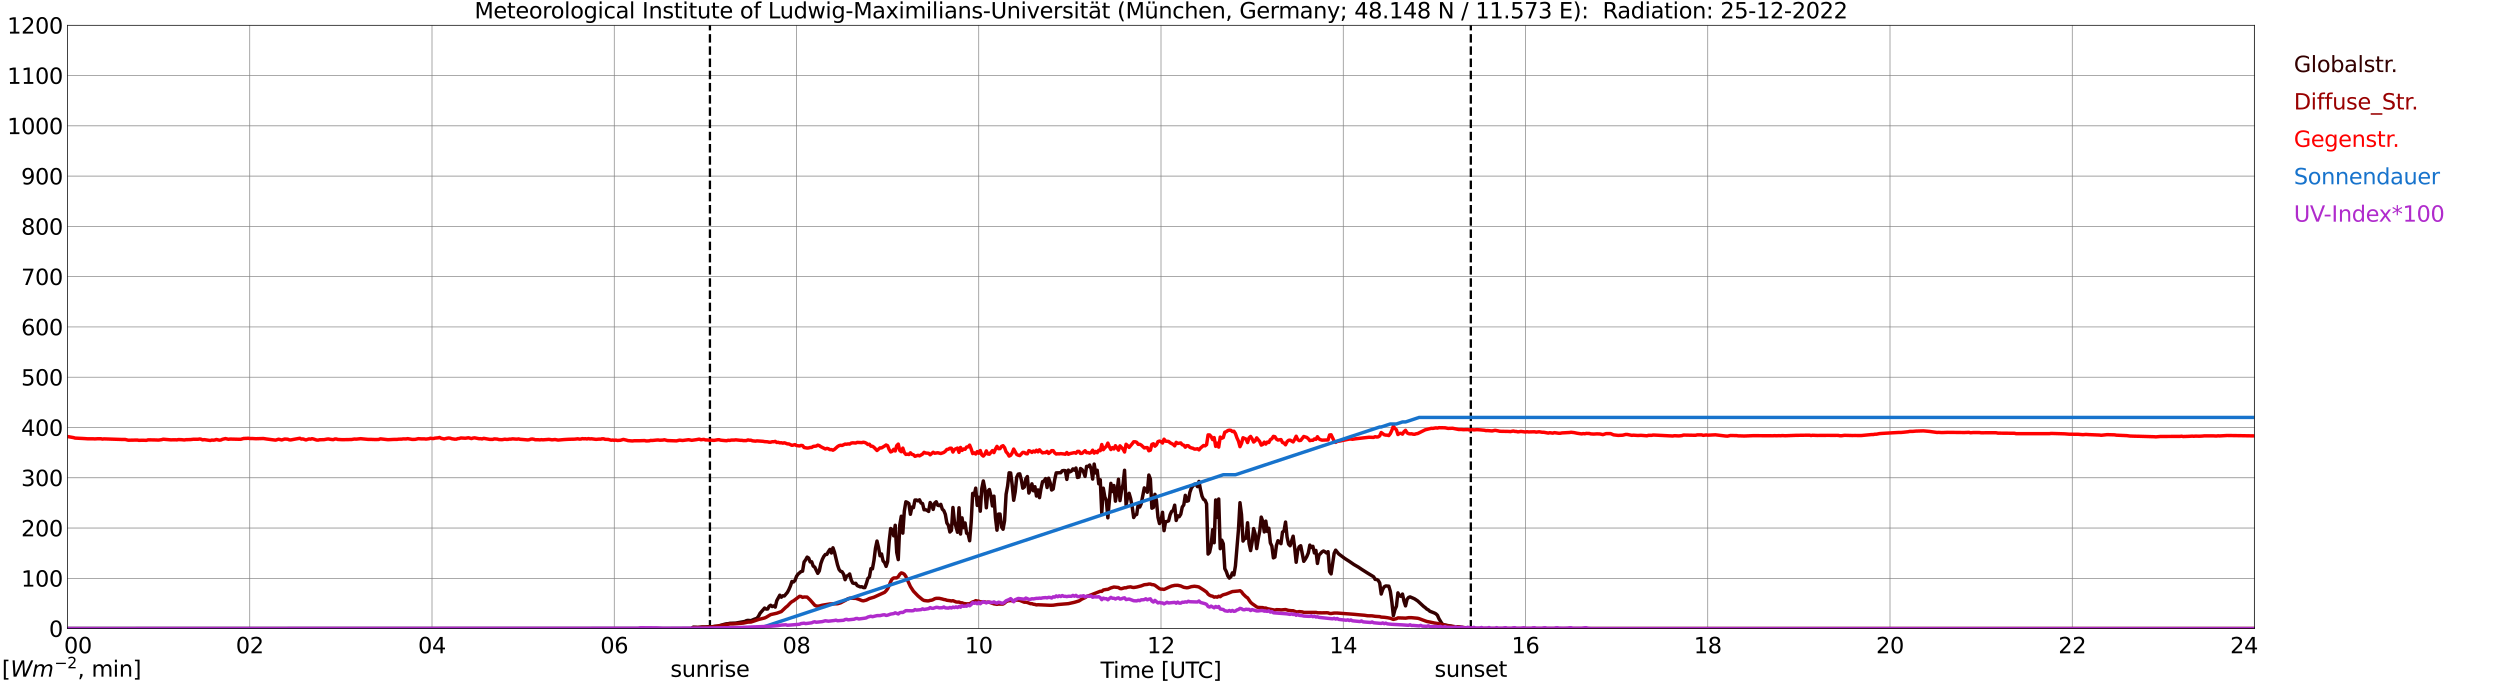 <?xml version="1.0" encoding="utf-8" standalone="no"?>
<!DOCTYPE svg PUBLIC "-//W3C//DTD SVG 1.1//EN"
  "http://www.w3.org/Graphics/SVG/1.1/DTD/svg11.dtd">
<svg xmlns:xlink="http://www.w3.org/1999/xlink" width="1085.4pt" height="296.64pt" viewBox="0 0 1085.4 296.64" xmlns="http://www.w3.org/2000/svg" version="1.1">
 <defs>
  <style type="text/css">*{stroke-linejoin: round; stroke-linecap: butt}</style>
 </defs>
 <g id="figure_1">
  <g id="patch_1">
   <path d="M 0 296.64 
L 1085.4 296.64 
L 1085.4 0 
L 0 0 
z
" style="fill: #ffffff"/>
  </g>
  <g id="axes_1">
   <g id="patch_2">
    <path d="M 29.306 272.909 
L 978.814 272.909 
L 978.814 10.976 
L 29.306 10.976 
z
" style="fill: #ffffff"/>
   </g>
   <g id="patch_3">
    <path d="M 978.814 272.909 
L 978.814 272.909 
L 978.814 10.976 
L 978.814 10.976 
z
" clip-path="url(#p5282023ae8)" style="fill: #d3d3d3; opacity: 0.25; stroke: #d3d3d3; stroke-linejoin: miter"/>
   </g>
   <g id="matplotlib.axis_1">
    <g id="xtick_1">
     <g id="line2d_1">
      <path d="M 29.306 272.909 
L 29.306 10.976 
" clip-path="url(#p5282023ae8)" style="fill: none; stroke: #808080; stroke-width: 0.3; stroke-linecap: square"/>
     </g>
     <g id="line2d_2"/>
     <g id="text_1">
      <!--    00 -->
      <g transform="translate(18.733 283.627) scale(0.095 -0.095)">
       <defs>
        <path id="DejaVuSans-20" transform="scale(0.016)"/>
        <path id="DejaVuSans-30" d="M 2034 4250 
Q 1547 4250 1301 3770 
Q 1056 3291 1056 2328 
Q 1056 1369 1301 889 
Q 1547 409 2034 409 
Q 2525 409 2770 889 
Q 3016 1369 3016 2328 
Q 3016 3291 2770 3770 
Q 2525 4250 2034 4250 
z
M 2034 4750 
Q 2819 4750 3233 4129 
Q 3647 3509 3647 2328 
Q 3647 1150 3233 529 
Q 2819 -91 2034 -91 
Q 1250 -91 836 529 
Q 422 1150 422 2328 
Q 422 3509 836 4129 
Q 1250 4750 2034 4750 
z
" transform="scale(0.016)"/>
       </defs>
       <use xlink:href="#DejaVuSans-20"/>
       <use xlink:href="#DejaVuSans-20" transform="translate(31.787 0)"/>
       <use xlink:href="#DejaVuSans-20" transform="translate(63.574 0)"/>
       <use xlink:href="#DejaVuSans-30" transform="translate(95.361 0)"/>
       <use xlink:href="#DejaVuSans-30" transform="translate(158.984 0)"/>
      </g>
     </g>
    </g>
    <g id="xtick_2">
     <g id="line2d_3">
      <path d="M 108.431 272.909 
L 108.431 10.976 
" clip-path="url(#p5282023ae8)" style="fill: none; stroke: #808080; stroke-width: 0.3; stroke-linecap: square"/>
     </g>
     <g id="line2d_4"/>
     <g id="text_2">
      <!-- 02 -->
      <g transform="translate(102.387 283.627) scale(0.095 -0.095)">
       <defs>
        <path id="DejaVuSans-32" d="M 1228 531 
L 3431 531 
L 3431 0 
L 469 0 
L 469 531 
Q 828 903 1448 1529 
Q 2069 2156 2228 2338 
Q 2531 2678 2651 2914 
Q 2772 3150 2772 3378 
Q 2772 3750 2511 3984 
Q 2250 4219 1831 4219 
Q 1534 4219 1204 4116 
Q 875 4013 500 3803 
L 500 4441 
Q 881 4594 1212 4672 
Q 1544 4750 1819 4750 
Q 2544 4750 2975 4387 
Q 3406 4025 3406 3419 
Q 3406 3131 3298 2873 
Q 3191 2616 2906 2266 
Q 2828 2175 2409 1742 
Q 1991 1309 1228 531 
z
" transform="scale(0.016)"/>
       </defs>
       <use xlink:href="#DejaVuSans-30"/>
       <use xlink:href="#DejaVuSans-32" transform="translate(63.623 0)"/>
      </g>
     </g>
    </g>
    <g id="xtick_3">
     <g id="line2d_5">
      <path d="M 187.557 272.909 
L 187.557 10.976 
" clip-path="url(#p5282023ae8)" style="fill: none; stroke: #808080; stroke-width: 0.3; stroke-linecap: square"/>
     </g>
     <g id="line2d_6"/>
     <g id="text_3">
      <!-- 04 -->
      <g transform="translate(181.513 283.627) scale(0.095 -0.095)">
       <defs>
        <path id="DejaVuSans-34" d="M 2419 4116 
L 825 1625 
L 2419 1625 
L 2419 4116 
z
M 2253 4666 
L 3047 4666 
L 3047 1625 
L 3713 1625 
L 3713 1100 
L 3047 1100 
L 3047 0 
L 2419 0 
L 2419 1100 
L 313 1100 
L 313 1709 
L 2253 4666 
z
" transform="scale(0.016)"/>
       </defs>
       <use xlink:href="#DejaVuSans-30"/>
       <use xlink:href="#DejaVuSans-34" transform="translate(63.623 0)"/>
      </g>
     </g>
    </g>
    <g id="xtick_4">
     <g id="line2d_7">
      <path d="M 266.683 272.909 
L 266.683 10.976 
" clip-path="url(#p5282023ae8)" style="fill: none; stroke: #808080; stroke-width: 0.3; stroke-linecap: square"/>
     </g>
     <g id="line2d_8"/>
     <g id="text_4">
      <!-- 06 -->
      <g transform="translate(260.638 283.627) scale(0.095 -0.095)">
       <defs>
        <path id="DejaVuSans-36" d="M 2113 2584 
Q 1688 2584 1439 2293 
Q 1191 2003 1191 1497 
Q 1191 994 1439 701 
Q 1688 409 2113 409 
Q 2538 409 2786 701 
Q 3034 994 3034 1497 
Q 3034 2003 2786 2293 
Q 2538 2584 2113 2584 
z
M 3366 4563 
L 3366 3988 
Q 3128 4100 2886 4159 
Q 2644 4219 2406 4219 
Q 1781 4219 1451 3797 
Q 1122 3375 1075 2522 
Q 1259 2794 1537 2939 
Q 1816 3084 2150 3084 
Q 2853 3084 3261 2657 
Q 3669 2231 3669 1497 
Q 3669 778 3244 343 
Q 2819 -91 2113 -91 
Q 1303 -91 875 529 
Q 447 1150 447 2328 
Q 447 3434 972 4092 
Q 1497 4750 2381 4750 
Q 2619 4750 2861 4703 
Q 3103 4656 3366 4563 
z
" transform="scale(0.016)"/>
       </defs>
       <use xlink:href="#DejaVuSans-30"/>
       <use xlink:href="#DejaVuSans-36" transform="translate(63.623 0)"/>
      </g>
     </g>
    </g>
    <g id="xtick_5">
     <g id="line2d_9">
      <path d="M 345.808 272.909 
L 345.808 10.976 
" clip-path="url(#p5282023ae8)" style="fill: none; stroke: #808080; stroke-width: 0.3; stroke-linecap: square"/>
     </g>
     <g id="line2d_10"/>
     <g id="text_5">
      <!-- 08 -->
      <g transform="translate(339.764 283.627) scale(0.095 -0.095)">
       <defs>
        <path id="DejaVuSans-38" d="M 2034 2216 
Q 1584 2216 1326 1975 
Q 1069 1734 1069 1313 
Q 1069 891 1326 650 
Q 1584 409 2034 409 
Q 2484 409 2743 651 
Q 3003 894 3003 1313 
Q 3003 1734 2745 1975 
Q 2488 2216 2034 2216 
z
M 1403 2484 
Q 997 2584 770 2862 
Q 544 3141 544 3541 
Q 544 4100 942 4425 
Q 1341 4750 2034 4750 
Q 2731 4750 3128 4425 
Q 3525 4100 3525 3541 
Q 3525 3141 3298 2862 
Q 3072 2584 2669 2484 
Q 3125 2378 3379 2068 
Q 3634 1759 3634 1313 
Q 3634 634 3220 271 
Q 2806 -91 2034 -91 
Q 1263 -91 848 271 
Q 434 634 434 1313 
Q 434 1759 690 2068 
Q 947 2378 1403 2484 
z
M 1172 3481 
Q 1172 3119 1398 2916 
Q 1625 2713 2034 2713 
Q 2441 2713 2670 2916 
Q 2900 3119 2900 3481 
Q 2900 3844 2670 4047 
Q 2441 4250 2034 4250 
Q 1625 4250 1398 4047 
Q 1172 3844 1172 3481 
z
" transform="scale(0.016)"/>
       </defs>
       <use xlink:href="#DejaVuSans-30"/>
       <use xlink:href="#DejaVuSans-38" transform="translate(63.623 0)"/>
      </g>
     </g>
    </g>
    <g id="xtick_6">
     <g id="line2d_11">
      <path d="M 424.934 272.909 
L 424.934 10.976 
" clip-path="url(#p5282023ae8)" style="fill: none; stroke: #808080; stroke-width: 0.3; stroke-linecap: square"/>
     </g>
     <g id="line2d_12"/>
     <g id="text_6">
      <!-- 10 -->
      <g transform="translate(418.89 283.627) scale(0.095 -0.095)">
       <defs>
        <path id="DejaVuSans-31" d="M 794 531 
L 1825 531 
L 1825 4091 
L 703 3866 
L 703 4441 
L 1819 4666 
L 2450 4666 
L 2450 531 
L 3481 531 
L 3481 0 
L 794 0 
L 794 531 
z
" transform="scale(0.016)"/>
       </defs>
       <use xlink:href="#DejaVuSans-31"/>
       <use xlink:href="#DejaVuSans-30" transform="translate(63.623 0)"/>
      </g>
     </g>
    </g>
    <g id="xtick_7">
     <g id="line2d_13">
      <path d="M 504.06 272.909 
L 504.06 10.976 
" clip-path="url(#p5282023ae8)" style="fill: none; stroke: #808080; stroke-width: 0.3; stroke-linecap: square"/>
     </g>
     <g id="line2d_14"/>
     <g id="text_7">
      <!-- 12 -->
      <g transform="translate(498.015 283.627) scale(0.095 -0.095)">
       <use xlink:href="#DejaVuSans-31"/>
       <use xlink:href="#DejaVuSans-32" transform="translate(63.623 0)"/>
      </g>
     </g>
    </g>
    <g id="xtick_8">
     <g id="line2d_15">
      <path d="M 583.185 272.909 
L 583.185 10.976 
" clip-path="url(#p5282023ae8)" style="fill: none; stroke: #808080; stroke-width: 0.3; stroke-linecap: square"/>
     </g>
     <g id="line2d_16"/>
     <g id="text_8">
      <!-- 14 -->
      <g transform="translate(577.141 283.627) scale(0.095 -0.095)">
       <use xlink:href="#DejaVuSans-31"/>
       <use xlink:href="#DejaVuSans-34" transform="translate(63.623 0)"/>
      </g>
     </g>
    </g>
    <g id="xtick_9">
     <g id="line2d_17">
      <path d="M 662.311 272.909 
L 662.311 10.976 
" clip-path="url(#p5282023ae8)" style="fill: none; stroke: #808080; stroke-width: 0.3; stroke-linecap: square"/>
     </g>
     <g id="line2d_18"/>
     <g id="text_9">
      <!-- 16 -->
      <g transform="translate(656.267 283.627) scale(0.095 -0.095)">
       <use xlink:href="#DejaVuSans-31"/>
       <use xlink:href="#DejaVuSans-36" transform="translate(63.623 0)"/>
      </g>
     </g>
    </g>
    <g id="xtick_10">
     <g id="line2d_19">
      <path d="M 741.437 272.909 
L 741.437 10.976 
" clip-path="url(#p5282023ae8)" style="fill: none; stroke: #808080; stroke-width: 0.3; stroke-linecap: square"/>
     </g>
     <g id="line2d_20"/>
     <g id="text_10">
      <!-- 18 -->
      <g transform="translate(735.392 283.627) scale(0.095 -0.095)">
       <use xlink:href="#DejaVuSans-31"/>
       <use xlink:href="#DejaVuSans-38" transform="translate(63.623 0)"/>
      </g>
     </g>
    </g>
    <g id="xtick_11">
     <g id="line2d_21">
      <path d="M 820.562 272.909 
L 820.562 10.976 
" clip-path="url(#p5282023ae8)" style="fill: none; stroke: #808080; stroke-width: 0.3; stroke-linecap: square"/>
     </g>
     <g id="line2d_22"/>
     <g id="text_11">
      <!-- 20 -->
      <g transform="translate(814.518 283.627) scale(0.095 -0.095)">
       <use xlink:href="#DejaVuSans-32"/>
       <use xlink:href="#DejaVuSans-30" transform="translate(63.623 0)"/>
      </g>
     </g>
    </g>
    <g id="xtick_12">
     <g id="line2d_23">
      <path d="M 899.688 272.909 
L 899.688 10.976 
" clip-path="url(#p5282023ae8)" style="fill: none; stroke: #808080; stroke-width: 0.3; stroke-linecap: square"/>
     </g>
     <g id="line2d_24"/>
     <g id="text_12">
      <!-- 22 -->
      <g transform="translate(893.644 283.627) scale(0.095 -0.095)">
       <use xlink:href="#DejaVuSans-32"/>
       <use xlink:href="#DejaVuSans-32" transform="translate(63.623 0)"/>
      </g>
     </g>
    </g>
    <g id="xtick_13">
     <g id="line2d_25">
      <path d="M 978.814 272.909 
L 978.814 10.976 
" clip-path="url(#p5282023ae8)" style="fill: none; stroke: #808080; stroke-width: 0.3; stroke-linecap: square"/>
     </g>
     <g id="line2d_26"/>
     <g id="text_13">
      <!-- 24    -->
      <g transform="translate(968.241 283.627) scale(0.095 -0.095)">
       <use xlink:href="#DejaVuSans-32"/>
       <use xlink:href="#DejaVuSans-34" transform="translate(63.623 0)"/>
       <use xlink:href="#DejaVuSans-20" transform="translate(127.246 0)"/>
       <use xlink:href="#DejaVuSans-20" transform="translate(159.033 0)"/>
       <use xlink:href="#DejaVuSans-20" transform="translate(190.82 0)"/>
      </g>
     </g>
    </g>
    <g id="text_14">
     <!-- Time [UTC] -->
     <g transform="translate(477.806 294.322) scale(0.095 -0.095)">
      <defs>
       <path id="DejaVuSans-54" d="M -19 4666 
L 3928 4666 
L 3928 4134 
L 2272 4134 
L 2272 0 
L 1638 0 
L 1638 4134 
L -19 4134 
L -19 4666 
z
" transform="scale(0.016)"/>
       <path id="DejaVuSans-69" d="M 603 3500 
L 1178 3500 
L 1178 0 
L 603 0 
L 603 3500 
z
M 603 4863 
L 1178 4863 
L 1178 4134 
L 603 4134 
L 603 4863 
z
" transform="scale(0.016)"/>
       <path id="DejaVuSans-6d" d="M 3328 2828 
Q 3544 3216 3844 3400 
Q 4144 3584 4550 3584 
Q 5097 3584 5394 3201 
Q 5691 2819 5691 2113 
L 5691 0 
L 5113 0 
L 5113 2094 
Q 5113 2597 4934 2840 
Q 4756 3084 4391 3084 
Q 3944 3084 3684 2787 
Q 3425 2491 3425 1978 
L 3425 0 
L 2847 0 
L 2847 2094 
Q 2847 2600 2669 2842 
Q 2491 3084 2119 3084 
Q 1678 3084 1418 2786 
Q 1159 2488 1159 1978 
L 1159 0 
L 581 0 
L 581 3500 
L 1159 3500 
L 1159 2956 
Q 1356 3278 1631 3431 
Q 1906 3584 2284 3584 
Q 2666 3584 2933 3390 
Q 3200 3197 3328 2828 
z
" transform="scale(0.016)"/>
       <path id="DejaVuSans-65" d="M 3597 1894 
L 3597 1613 
L 953 1613 
Q 991 1019 1311 708 
Q 1631 397 2203 397 
Q 2534 397 2845 478 
Q 3156 559 3463 722 
L 3463 178 
Q 3153 47 2828 -22 
Q 2503 -91 2169 -91 
Q 1331 -91 842 396 
Q 353 884 353 1716 
Q 353 2575 817 3079 
Q 1281 3584 2069 3584 
Q 2775 3584 3186 3129 
Q 3597 2675 3597 1894 
z
M 3022 2063 
Q 3016 2534 2758 2815 
Q 2500 3097 2075 3097 
Q 1594 3097 1305 2825 
Q 1016 2553 972 2059 
L 3022 2063 
z
" transform="scale(0.016)"/>
       <path id="DejaVuSans-5b" d="M 550 4863 
L 1875 4863 
L 1875 4416 
L 1125 4416 
L 1125 -397 
L 1875 -397 
L 1875 -844 
L 550 -844 
L 550 4863 
z
" transform="scale(0.016)"/>
       <path id="DejaVuSans-55" d="M 556 4666 
L 1191 4666 
L 1191 1831 
Q 1191 1081 1462 751 
Q 1734 422 2344 422 
Q 2950 422 3222 751 
Q 3494 1081 3494 1831 
L 3494 4666 
L 4128 4666 
L 4128 1753 
Q 4128 841 3676 375 
Q 3225 -91 2344 -91 
Q 1459 -91 1007 375 
Q 556 841 556 1753 
L 556 4666 
z
" transform="scale(0.016)"/>
       <path id="DejaVuSans-43" d="M 4122 4306 
L 4122 3641 
Q 3803 3938 3442 4084 
Q 3081 4231 2675 4231 
Q 1875 4231 1450 3742 
Q 1025 3253 1025 2328 
Q 1025 1406 1450 917 
Q 1875 428 2675 428 
Q 3081 428 3442 575 
Q 3803 722 4122 1019 
L 4122 359 
Q 3791 134 3420 21 
Q 3050 -91 2638 -91 
Q 1578 -91 968 557 
Q 359 1206 359 2328 
Q 359 3453 968 4101 
Q 1578 4750 2638 4750 
Q 3056 4750 3426 4639 
Q 3797 4528 4122 4306 
z
" transform="scale(0.016)"/>
       <path id="DejaVuSans-5d" d="M 1947 4863 
L 1947 -844 
L 622 -844 
L 622 -397 
L 1369 -397 
L 1369 4416 
L 622 4416 
L 622 4863 
L 1947 4863 
z
" transform="scale(0.016)"/>
      </defs>
      <use xlink:href="#DejaVuSans-54"/>
      <use xlink:href="#DejaVuSans-69" transform="translate(57.959 0)"/>
      <use xlink:href="#DejaVuSans-6d" transform="translate(85.742 0)"/>
      <use xlink:href="#DejaVuSans-65" transform="translate(183.154 0)"/>
      <use xlink:href="#DejaVuSans-20" transform="translate(244.678 0)"/>
      <use xlink:href="#DejaVuSans-5b" transform="translate(276.465 0)"/>
      <use xlink:href="#DejaVuSans-55" transform="translate(315.479 0)"/>
      <use xlink:href="#DejaVuSans-54" transform="translate(388.672 0)"/>
      <use xlink:href="#DejaVuSans-43" transform="translate(443.881 0)"/>
      <use xlink:href="#DejaVuSans-5d" transform="translate(513.705 0)"/>
     </g>
    </g>
   </g>
   <g id="matplotlib.axis_2">
    <g id="ytick_1">
     <g id="line2d_27">
      <path d="M 29.306 272.909 
L 978.814 272.909 
" clip-path="url(#p5282023ae8)" style="fill: none; stroke: #808080; stroke-width: 0.3; stroke-linecap: square"/>
     </g>
     <g id="line2d_28"/>
     <g id="text_15">
      <!-- 0 -->
      <g transform="translate(21.261 276.518) scale(0.095 -0.095)">
       <use xlink:href="#DejaVuSans-30"/>
      </g>
     </g>
    </g>
    <g id="ytick_2">
     <g id="line2d_29">
      <path d="M 29.306 251.081 
L 978.814 251.081 
" clip-path="url(#p5282023ae8)" style="fill: none; stroke: #808080; stroke-width: 0.3; stroke-linecap: square"/>
     </g>
     <g id="line2d_30"/>
     <g id="text_16">
      <!-- 100 -->
      <g transform="translate(9.173 254.69) scale(0.095 -0.095)">
       <use xlink:href="#DejaVuSans-31"/>
       <use xlink:href="#DejaVuSans-30" transform="translate(63.623 0)"/>
       <use xlink:href="#DejaVuSans-30" transform="translate(127.246 0)"/>
      </g>
     </g>
    </g>
    <g id="ytick_3">
     <g id="line2d_31">
      <path d="M 29.306 229.253 
L 978.814 229.253 
" clip-path="url(#p5282023ae8)" style="fill: none; stroke: #808080; stroke-width: 0.3; stroke-linecap: square"/>
     </g>
     <g id="line2d_32"/>
     <g id="text_17">
      <!-- 200 -->
      <g transform="translate(9.173 232.863) scale(0.095 -0.095)">
       <use xlink:href="#DejaVuSans-32"/>
       <use xlink:href="#DejaVuSans-30" transform="translate(63.623 0)"/>
       <use xlink:href="#DejaVuSans-30" transform="translate(127.246 0)"/>
      </g>
     </g>
    </g>
    <g id="ytick_4">
     <g id="line2d_33">
      <path d="M 29.306 207.426 
L 978.814 207.426 
" clip-path="url(#p5282023ae8)" style="fill: none; stroke: #808080; stroke-width: 0.3; stroke-linecap: square"/>
     </g>
     <g id="line2d_34"/>
     <g id="text_18">
      <!-- 300 -->
      <g transform="translate(9.173 211.035) scale(0.095 -0.095)">
       <defs>
        <path id="DejaVuSans-33" d="M 2597 2516 
Q 3050 2419 3304 2112 
Q 3559 1806 3559 1356 
Q 3559 666 3084 287 
Q 2609 -91 1734 -91 
Q 1441 -91 1130 -33 
Q 819 25 488 141 
L 488 750 
Q 750 597 1062 519 
Q 1375 441 1716 441 
Q 2309 441 2620 675 
Q 2931 909 2931 1356 
Q 2931 1769 2642 2001 
Q 2353 2234 1838 2234 
L 1294 2234 
L 1294 2753 
L 1863 2753 
Q 2328 2753 2575 2939 
Q 2822 3125 2822 3475 
Q 2822 3834 2567 4026 
Q 2313 4219 1838 4219 
Q 1578 4219 1281 4162 
Q 984 4106 628 3988 
L 628 4550 
Q 988 4650 1302 4700 
Q 1616 4750 1894 4750 
Q 2613 4750 3031 4423 
Q 3450 4097 3450 3541 
Q 3450 3153 3228 2886 
Q 3006 2619 2597 2516 
z
" transform="scale(0.016)"/>
       </defs>
       <use xlink:href="#DejaVuSans-33"/>
       <use xlink:href="#DejaVuSans-30" transform="translate(63.623 0)"/>
       <use xlink:href="#DejaVuSans-30" transform="translate(127.246 0)"/>
      </g>
     </g>
    </g>
    <g id="ytick_5">
     <g id="line2d_35">
      <path d="M 29.306 185.598 
L 978.814 185.598 
" clip-path="url(#p5282023ae8)" style="fill: none; stroke: #808080; stroke-width: 0.3; stroke-linecap: square"/>
     </g>
     <g id="line2d_36"/>
     <g id="text_19">
      <!-- 400 -->
      <g transform="translate(9.173 189.207) scale(0.095 -0.095)">
       <use xlink:href="#DejaVuSans-34"/>
       <use xlink:href="#DejaVuSans-30" transform="translate(63.623 0)"/>
       <use xlink:href="#DejaVuSans-30" transform="translate(127.246 0)"/>
      </g>
     </g>
    </g>
    <g id="ytick_6">
     <g id="line2d_37">
      <path d="M 29.306 163.77 
L 978.814 163.77 
" clip-path="url(#p5282023ae8)" style="fill: none; stroke: #808080; stroke-width: 0.3; stroke-linecap: square"/>
     </g>
     <g id="line2d_38"/>
     <g id="text_20">
      <!-- 500 -->
      <g transform="translate(9.173 167.379) scale(0.095 -0.095)">
       <defs>
        <path id="DejaVuSans-35" d="M 691 4666 
L 3169 4666 
L 3169 4134 
L 1269 4134 
L 1269 2991 
Q 1406 3038 1543 3061 
Q 1681 3084 1819 3084 
Q 2600 3084 3056 2656 
Q 3513 2228 3513 1497 
Q 3513 744 3044 326 
Q 2575 -91 1722 -91 
Q 1428 -91 1123 -41 
Q 819 9 494 109 
L 494 744 
Q 775 591 1075 516 
Q 1375 441 1709 441 
Q 2250 441 2565 725 
Q 2881 1009 2881 1497 
Q 2881 1984 2565 2268 
Q 2250 2553 1709 2553 
Q 1456 2553 1204 2497 
Q 953 2441 691 2322 
L 691 4666 
z
" transform="scale(0.016)"/>
       </defs>
       <use xlink:href="#DejaVuSans-35"/>
       <use xlink:href="#DejaVuSans-30" transform="translate(63.623 0)"/>
       <use xlink:href="#DejaVuSans-30" transform="translate(127.246 0)"/>
      </g>
     </g>
    </g>
    <g id="ytick_7">
     <g id="line2d_39">
      <path d="M 29.306 141.942 
L 978.814 141.942 
" clip-path="url(#p5282023ae8)" style="fill: none; stroke: #808080; stroke-width: 0.3; stroke-linecap: square"/>
     </g>
     <g id="line2d_40"/>
     <g id="text_21">
      <!-- 600 -->
      <g transform="translate(9.173 145.551) scale(0.095 -0.095)">
       <use xlink:href="#DejaVuSans-36"/>
       <use xlink:href="#DejaVuSans-30" transform="translate(63.623 0)"/>
       <use xlink:href="#DejaVuSans-30" transform="translate(127.246 0)"/>
      </g>
     </g>
    </g>
    <g id="ytick_8">
     <g id="line2d_41">
      <path d="M 29.306 120.114 
L 978.814 120.114 
" clip-path="url(#p5282023ae8)" style="fill: none; stroke: #808080; stroke-width: 0.3; stroke-linecap: square"/>
     </g>
     <g id="line2d_42"/>
     <g id="text_22">
      <!-- 700 -->
      <g transform="translate(9.173 123.724) scale(0.095 -0.095)">
       <defs>
        <path id="DejaVuSans-37" d="M 525 4666 
L 3525 4666 
L 3525 4397 
L 1831 0 
L 1172 0 
L 2766 4134 
L 525 4134 
L 525 4666 
z
" transform="scale(0.016)"/>
       </defs>
       <use xlink:href="#DejaVuSans-37"/>
       <use xlink:href="#DejaVuSans-30" transform="translate(63.623 0)"/>
       <use xlink:href="#DejaVuSans-30" transform="translate(127.246 0)"/>
      </g>
     </g>
    </g>
    <g id="ytick_9">
     <g id="line2d_43">
      <path d="M 29.306 98.287 
L 978.814 98.287 
" clip-path="url(#p5282023ae8)" style="fill: none; stroke: #808080; stroke-width: 0.3; stroke-linecap: square"/>
     </g>
     <g id="line2d_44"/>
     <g id="text_23">
      <!-- 800 -->
      <g transform="translate(9.173 101.896) scale(0.095 -0.095)">
       <use xlink:href="#DejaVuSans-38"/>
       <use xlink:href="#DejaVuSans-30" transform="translate(63.623 0)"/>
       <use xlink:href="#DejaVuSans-30" transform="translate(127.246 0)"/>
      </g>
     </g>
    </g>
    <g id="ytick_10">
     <g id="line2d_45">
      <path d="M 29.306 76.459 
L 978.814 76.459 
" clip-path="url(#p5282023ae8)" style="fill: none; stroke: #808080; stroke-width: 0.3; stroke-linecap: square"/>
     </g>
     <g id="line2d_46"/>
     <g id="text_24">
      <!-- 900 -->
      <g transform="translate(9.173 80.068) scale(0.095 -0.095)">
       <defs>
        <path id="DejaVuSans-39" d="M 703 97 
L 703 672 
Q 941 559 1184 500 
Q 1428 441 1663 441 
Q 2288 441 2617 861 
Q 2947 1281 2994 2138 
Q 2813 1869 2534 1725 
Q 2256 1581 1919 1581 
Q 1219 1581 811 2004 
Q 403 2428 403 3163 
Q 403 3881 828 4315 
Q 1253 4750 1959 4750 
Q 2769 4750 3195 4129 
Q 3622 3509 3622 2328 
Q 3622 1225 3098 567 
Q 2575 -91 1691 -91 
Q 1453 -91 1209 -44 
Q 966 3 703 97 
z
M 1959 2075 
Q 2384 2075 2632 2365 
Q 2881 2656 2881 3163 
Q 2881 3666 2632 3958 
Q 2384 4250 1959 4250 
Q 1534 4250 1286 3958 
Q 1038 3666 1038 3163 
Q 1038 2656 1286 2365 
Q 1534 2075 1959 2075 
z
" transform="scale(0.016)"/>
       </defs>
       <use xlink:href="#DejaVuSans-39"/>
       <use xlink:href="#DejaVuSans-30" transform="translate(63.623 0)"/>
       <use xlink:href="#DejaVuSans-30" transform="translate(127.246 0)"/>
      </g>
     </g>
    </g>
    <g id="ytick_11">
     <g id="line2d_47">
      <path d="M 29.306 54.631 
L 978.814 54.631 
" clip-path="url(#p5282023ae8)" style="fill: none; stroke: #808080; stroke-width: 0.3; stroke-linecap: square"/>
     </g>
     <g id="line2d_48"/>
     <g id="text_25">
      <!-- 1000 -->
      <g transform="translate(3.128 58.24) scale(0.095 -0.095)">
       <use xlink:href="#DejaVuSans-31"/>
       <use xlink:href="#DejaVuSans-30" transform="translate(63.623 0)"/>
       <use xlink:href="#DejaVuSans-30" transform="translate(127.246 0)"/>
       <use xlink:href="#DejaVuSans-30" transform="translate(190.869 0)"/>
      </g>
     </g>
    </g>
    <g id="ytick_12">
     <g id="line2d_49">
      <path d="M 29.306 32.803 
L 978.814 32.803 
" clip-path="url(#p5282023ae8)" style="fill: none; stroke: #808080; stroke-width: 0.3; stroke-linecap: square"/>
     </g>
     <g id="line2d_50"/>
     <g id="text_26">
      <!-- 1100 -->
      <g transform="translate(3.128 36.413) scale(0.095 -0.095)">
       <use xlink:href="#DejaVuSans-31"/>
       <use xlink:href="#DejaVuSans-31" transform="translate(63.623 0)"/>
       <use xlink:href="#DejaVuSans-30" transform="translate(127.246 0)"/>
       <use xlink:href="#DejaVuSans-30" transform="translate(190.869 0)"/>
      </g>
     </g>
    </g>
    <g id="ytick_13">
     <g id="line2d_51">
      <path d="M 29.306 10.976 
L 978.814 10.976 
" clip-path="url(#p5282023ae8)" style="fill: none; stroke: #808080; stroke-width: 0.3; stroke-linecap: square"/>
     </g>
     <g id="line2d_52"/>
     <g id="text_27">
      <!-- 1200 -->
      <g transform="translate(3.128 14.585) scale(0.095 -0.095)">
       <use xlink:href="#DejaVuSans-31"/>
       <use xlink:href="#DejaVuSans-32" transform="translate(63.623 0)"/>
       <use xlink:href="#DejaVuSans-30" transform="translate(127.246 0)"/>
       <use xlink:href="#DejaVuSans-30" transform="translate(190.869 0)"/>
      </g>
     </g>
    </g>
   </g>
   <g id="line2d_53">
    <path d="M 308.224 272.909 
L 308.224 10.976 
" clip-path="url(#p5282023ae8)" style="fill: none; stroke-dasharray: 3.7,1.6; stroke-dashoffset: 0; stroke: #000000"/>
   </g>
   <g id="line2d_54">
    <path d="M 638.573 272.909 
L 638.573 10.976 
" clip-path="url(#p5282023ae8)" style="fill: none; stroke-dasharray: 3.7,1.6; stroke-dashoffset: 0; stroke: #000000"/>
   </g>
   <g id="line2d_55">
    <path d="M 29.306 272.909 
L 300.311 272.909 
L 300.971 272.287 
L 302.289 272.37 
L 302.949 272.437 
L 304.927 272.202 
L 306.246 272.219 
L 307.564 272.134 
L 308.224 272.016 
L 308.883 272.167 
L 310.202 271.948 
L 311.521 271.881 
L 314.818 270.953 
L 315.477 270.818 
L 316.136 270.8 
L 316.796 270.615 
L 319.433 270.514 
L 323.39 269.805 
L 324.049 269.467 
L 324.708 269.331 
L 326.027 269.467 
L 327.346 268.892 
L 328.665 268.419 
L 329.324 267.541 
L 329.983 266.26 
L 331.961 263.997 
L 332.621 264.435 
L 333.28 264.403 
L 333.94 263.237 
L 334.599 262.781 
L 335.258 263.34 
L 335.918 263.051 
L 336.577 263.575 
L 337.236 260.805 
L 338.555 258.409 
L 339.215 259.286 
L 339.874 258.662 
L 340.533 258.747 
L 341.852 257.193 
L 342.512 255.944 
L 343.171 254.408 
L 343.83 252.45 
L 344.49 252.67 
L 345.149 252.011 
L 345.808 250.238 
L 346.468 249.276 
L 347.787 248.145 
L 348.446 247.977 
L 349.105 243.991 
L 349.765 243.099 
L 350.424 241.883 
L 351.083 242.271 
L 351.743 243.959 
L 352.402 243.908 
L 353.062 245.781 
L 353.721 246.22 
L 355.04 248.922 
L 355.699 247.875 
L 356.359 244.751 
L 357.018 242.878 
L 357.677 241.562 
L 358.337 240.735 
L 358.996 240.7 
L 359.655 239.469 
L 360.315 238.524 
L 360.974 240.093 
L 361.634 237.832 
L 362.293 239.722 
L 363.612 245.207 
L 364.271 247.2 
L 364.93 248.045 
L 365.59 248.23 
L 366.249 249.293 
L 366.909 251.673 
L 367.568 250.121 
L 368.227 249.885 
L 368.887 249.193 
L 369.546 251.758 
L 370.206 253.109 
L 370.865 253.327 
L 371.524 253.244 
L 372.184 254.257 
L 373.502 254.814 
L 374.162 254.728 
L 374.821 255.1 
L 375.481 255.117 
L 376.14 253.362 
L 376.799 251.133 
L 377.459 250.527 
L 378.118 246.862 
L 378.777 246.964 
L 379.437 243.299 
L 380.096 238.05 
L 380.756 234.911 
L 381.415 237.646 
L 382.074 241.291 
L 382.734 240.514 
L 383.393 243.52 
L 384.053 244.245 
L 384.712 245.899 
L 385.371 243.858 
L 386.031 235.147 
L 386.69 229.458 
L 387.349 230.015 
L 388.009 232.632 
L 388.668 228.057 
L 389.328 239.857 
L 389.987 242.963 
L 390.646 227.955 
L 391.306 224.124 
L 391.965 231.467 
L 392.624 221.845 
L 393.284 217.859 
L 393.943 218.13 
L 394.603 218.636 
L 395.262 223.279 
L 395.921 220.155 
L 396.581 220.409 
L 397.24 217.1 
L 397.899 217.084 
L 398.559 217.471 
L 399.218 216.999 
L 399.878 218.401 
L 400.537 218.636 
L 401.196 221.321 
L 401.856 221.304 
L 402.515 221.574 
L 403.175 222.046 
L 403.834 218.18 
L 404.493 219.193 
L 405.153 221.168 
L 405.812 218.401 
L 406.471 217.844 
L 407.131 219.363 
L 407.79 219.531 
L 408.45 218.975 
L 409.109 221.068 
L 409.768 221.692 
L 410.428 223.312 
L 411.087 227.044 
L 411.746 228.04 
L 412.406 230.978 
L 413.065 230.318 
L 413.725 220.341 
L 414.384 226.571 
L 415.043 228.614 
L 415.703 231.096 
L 416.362 220.459 
L 417.022 231.855 
L 417.681 224.831 
L 418.34 229.07 
L 419 227.044 
L 419.659 231.484 
L 420.318 231.87 
L 420.978 234.776 
L 421.637 226.706 
L 422.297 214.214 
L 422.956 214.991 
L 423.615 211.935 
L 424.275 219.446 
L 424.934 215.868 
L 425.593 221.945 
L 426.253 212.07 
L 426.912 208.812 
L 427.572 212.188 
L 428.231 220.459 
L 428.89 213.319 
L 429.55 212.524 
L 430.209 215.244 
L 430.869 219.667 
L 431.528 215.412 
L 432.187 224.763 
L 432.847 230.183 
L 433.506 223.194 
L 434.165 223.179 
L 434.825 228.732 
L 435.484 229.777 
L 436.144 226.097 
L 436.803 214.585 
L 437.462 211.005 
L 438.122 205.267 
L 438.781 205.35 
L 439.44 210.449 
L 440.1 217.202 
L 440.759 213.555 
L 441.419 207.19 
L 442.078 205.841 
L 442.737 205.723 
L 443.397 208.203 
L 444.056 211.95 
L 444.716 211.444 
L 445.375 207.884 
L 446.034 206.904 
L 446.694 214.061 
L 447.353 212.559 
L 448.012 210.06 
L 448.672 213.083 
L 449.331 211.311 
L 449.991 215.362 
L 450.65 212.695 
L 451.309 216.054 
L 451.969 212.086 
L 452.628 209.115 
L 453.287 208.829 
L 453.947 207.781 
L 454.606 211.664 
L 455.266 207.613 
L 455.925 209.536 
L 456.584 212.745 
L 457.244 212.306 
L 457.903 208.27 
L 458.563 205.299 
L 460.541 205.232 
L 461.2 204.389 
L 461.859 204.269 
L 462.519 204.354 
L 463.178 208.137 
L 463.838 204.101 
L 464.497 204.861 
L 465.156 204.54 
L 465.816 203.577 
L 466.475 204.151 
L 467.134 203.206 
L 467.794 207.292 
L 468.453 207.107 
L 469.113 203.409 
L 469.772 203.865 
L 470.431 204.963 
L 471.091 206.836 
L 471.75 202.482 
L 472.409 202.532 
L 473.069 201.907 
L 473.728 203.612 
L 474.388 208.002 
L 475.047 201.484 
L 475.706 205.35 
L 476.366 204.169 
L 477.025 210.043 
L 477.685 208.288 
L 478.344 222.79 
L 479.003 211.95 
L 479.663 215.766 
L 480.322 217.217 
L 480.981 224.816 
L 482.3 209.857 
L 482.96 213.404 
L 483.619 210.787 
L 484.278 217.591 
L 484.938 213.605 
L 485.597 208.069 
L 486.256 217.338 
L 486.916 212.981 
L 487.575 210.263 
L 488.235 204.169 
L 488.894 219.21 
L 489.553 215.936 
L 490.213 214.164 
L 490.872 216.458 
L 491.532 219.852 
L 492.191 224.68 
L 492.85 223.582 
L 493.51 223.364 
L 494.169 218.889 
L 494.828 220.138 
L 495.488 218.636 
L 496.807 211.817 
L 497.466 212.88 
L 498.125 213.723 
L 498.785 206.245 
L 499.444 207.984 
L 500.103 220.644 
L 500.763 220.291 
L 501.422 214.618 
L 502.082 217.32 
L 502.741 224.578 
L 503.4 227.298 
L 504.06 225.964 
L 504.719 222.417 
L 505.379 230.386 
L 506.038 226.486 
L 506.697 226.403 
L 507.357 226.132 
L 508.016 223.482 
L 508.675 222.03 
L 509.335 221.675 
L 509.994 219.328 
L 510.654 225.964 
L 511.313 223.938 
L 511.972 224.325 
L 512.632 223.279 
L 513.291 220.138 
L 513.95 219.21 
L 514.61 215.057 
L 515.269 217.623 
L 515.929 217.388 
L 516.588 213.79 
L 517.247 211.9 
L 517.907 210.973 
L 518.566 210.246 
L 519.226 210.246 
L 519.885 211.276 
L 520.544 209.03 
L 521.204 212.61 
L 521.863 215.395 
L 522.522 216.796 
L 523.182 217.167 
L 523.841 218.721 
L 524.501 240.549 
L 525.16 239.79 
L 525.819 236.734 
L 526.479 229.965 
L 527.138 235.636 
L 527.797 217.067 
L 528.457 224.63 
L 529.116 216.643 
L 529.776 238.218 
L 530.435 234.523 
L 531.094 236.092 
L 531.754 246.879 
L 532.413 248.145 
L 533.073 250.053 
L 533.732 250.981 
L 534.391 250.407 
L 535.051 248.702 
L 535.71 249.597 
L 536.369 245.731 
L 537.688 229.98 
L 538.348 218.248 
L 539.007 223.364 
L 539.666 234.911 
L 540.326 233.846 
L 540.985 233.66 
L 541.644 226.959 
L 542.304 236.007 
L 542.963 239.045 
L 543.623 235.315 
L 544.282 229.491 
L 544.941 231.805 
L 545.601 238.185 
L 546.26 233.966 
L 546.919 230.589 
L 547.579 224.51 
L 548.238 226.317 
L 548.898 230.943 
L 549.557 226.25 
L 550.216 230.74 
L 550.876 229.356 
L 551.535 235.703 
L 552.195 237.087 
L 552.854 242.204 
L 553.513 241.848 
L 554.173 236.834 
L 554.832 234.758 
L 556.151 236.042 
L 556.81 231.01 
L 557.47 230.504 
L 558.129 226.656 
L 558.788 233.104 
L 559.448 236.26 
L 560.107 236.952 
L 561.426 232.8 
L 562.085 237.712 
L 562.745 244.111 
L 563.404 239.13 
L 564.063 237.375 
L 564.723 236.937 
L 566.042 243.705 
L 566.701 242.793 
L 567.36 241.63 
L 568.02 240.043 
L 568.679 236.666 
L 569.338 237.661 
L 569.998 237.19 
L 570.657 240.075 
L 571.317 238.978 
L 571.976 244.618 
L 572.635 241.056 
L 573.954 239.604 
L 574.613 239.231 
L 575.273 239.569 
L 575.932 240.093 
L 576.592 239.519 
L 577.251 248.178 
L 577.91 249.158 
L 579.229 240.246 
L 579.889 238.86 
L 581.207 240.481 
L 583.845 242.457 
L 585.823 243.723 
L 587.801 245.089 
L 589.779 246.237 
L 591.098 247.132 
L 593.736 248.804 
L 596.373 250.407 
L 597.032 251.539 
L 597.692 251.605 
L 598.351 251.943 
L 599.011 253.109 
L 599.67 257.902 
L 600.329 255.894 
L 600.989 254.746 
L 601.648 254.392 
L 602.967 254.493 
L 603.626 256.721 
L 604.286 261.312 
L 604.945 267.288 
L 605.604 264.723 
L 606.264 263.219 
L 606.923 257.396 
L 607.582 258.662 
L 608.242 258.9 
L 608.901 257.92 
L 609.561 261.008 
L 610.22 263.051 
L 610.879 260.233 
L 611.539 259.389 
L 612.198 259.153 
L 613.517 259.71 
L 614.176 260.013 
L 615.495 260.89 
L 618.133 263.34 
L 618.792 263.811 
L 619.451 264.435 
L 620.111 264.774 
L 620.77 265.365 
L 622.748 266.14 
L 623.408 266.496 
L 624.067 267.12 
L 624.726 268.607 
L 626.045 270.783 
L 626.705 271.222 
L 628.023 271.492 
L 630.001 271.831 
L 630.661 272.016 
L 633.958 272.287 
L 636.595 272.623 
L 637.914 272.741 
L 639.233 272.909 
L 978.154 272.909 
L 978.154 272.909 
" clip-path="url(#p5282023ae8)" style="fill: none; stroke: #330000; stroke-width: 1.5; stroke-linecap: square"/>
   </g>
   <g id="line2d_56">
    <path d="M 29.306 272.909 
L 300.311 272.909 
L 300.971 272.453 
L 302.949 272.411 
L 304.267 272.37 
L 304.927 272.285 
L 305.586 272.328 
L 306.905 272.243 
L 308.883 272.202 
L 312.839 271.614 
L 316.796 270.901 
L 318.114 270.901 
L 319.433 270.816 
L 322.73 270.523 
L 324.708 270.102 
L 326.027 270.06 
L 327.346 269.641 
L 329.324 268.969 
L 331.961 268.297 
L 332.621 268.004 
L 334.599 266.828 
L 337.236 266.24 
L 339.215 265.527 
L 341.193 263.639 
L 341.852 263.134 
L 343.171 261.748 
L 343.83 261.203 
L 344.49 260.869 
L 347.127 258.895 
L 347.787 258.978 
L 348.446 259.356 
L 349.105 259.188 
L 350.424 259.232 
L 351.743 260.489 
L 353.721 262.757 
L 354.38 263.093 
L 355.04 263.176 
L 355.699 263.093 
L 357.018 262.757 
L 360.315 262.211 
L 363.612 262.126 
L 364.93 261.748 
L 366.909 260.701 
L 368.227 259.943 
L 368.887 259.734 
L 371.524 259.777 
L 372.843 260.196 
L 374.162 260.742 
L 374.821 260.869 
L 376.14 260.532 
L 377.459 259.86 
L 379.437 259.273 
L 384.053 257.173 
L 384.712 256.503 
L 385.371 255.621 
L 386.031 254.235 
L 386.69 252.515 
L 387.349 251.38 
L 388.009 250.92 
L 389.328 250.878 
L 389.987 250.374 
L 390.646 249.324 
L 391.306 248.737 
L 391.965 248.905 
L 392.624 249.324 
L 393.284 250.289 
L 395.262 254.654 
L 396.581 256.669 
L 398.559 258.727 
L 400.537 260.364 
L 401.196 260.701 
L 402.515 260.869 
L 403.175 260.869 
L 403.834 260.657 
L 404.493 260.574 
L 405.153 260.323 
L 405.812 259.943 
L 406.471 259.777 
L 407.79 259.777 
L 409.109 260.07 
L 409.768 260.279 
L 410.428 260.364 
L 411.087 260.615 
L 412.406 260.783 
L 413.065 260.91 
L 413.725 260.783 
L 415.043 261.329 
L 415.703 261.414 
L 416.362 261.371 
L 417.022 261.707 
L 417.681 261.707 
L 418.34 262.001 
L 419.659 262.17 
L 420.978 262.126 
L 422.297 261.329 
L 422.956 261.161 
L 423.615 260.783 
L 424.275 260.952 
L 424.934 260.993 
L 425.593 261.329 
L 426.912 261.246 
L 427.572 261.329 
L 428.231 261.539 
L 428.89 261.414 
L 429.55 261.497 
L 431.528 262.17 
L 432.847 262.379 
L 433.506 262.252 
L 435.484 262.252 
L 436.144 261.833 
L 436.803 261.246 
L 437.462 260.91 
L 438.781 260.742 
L 440.1 260.952 
L 440.759 260.657 
L 441.419 260.489 
L 442.737 260.657 
L 444.716 261.456 
L 445.375 261.456 
L 446.034 261.58 
L 447.353 262.084 
L 448.012 262.084 
L 448.672 262.338 
L 449.331 262.421 
L 449.991 262.63 
L 450.65 262.547 
L 455.925 262.798 
L 457.244 262.757 
L 459.222 262.462 
L 463.838 262.084 
L 466.475 261.497 
L 468.453 260.91 
L 469.772 260.07 
L 471.091 259.483 
L 471.75 259.02 
L 477.685 256.713 
L 478.344 256.754 
L 479.003 256.167 
L 480.322 255.914 
L 480.981 255.872 
L 482.3 255.244 
L 483.619 254.866 
L 485.597 255.076 
L 486.256 255.536 
L 486.916 255.578 
L 488.235 255.2 
L 488.894 255.2 
L 489.553 254.949 
L 490.872 254.781 
L 491.532 254.99 
L 492.191 255.076 
L 493.51 254.866 
L 495.488 254.362 
L 496.807 253.858 
L 498.125 253.731 
L 498.785 253.563 
L 499.444 253.563 
L 500.103 253.816 
L 500.763 253.858 
L 501.422 254.109 
L 503.4 255.578 
L 504.06 255.789 
L 504.719 255.789 
L 505.379 255.914 
L 507.357 254.99 
L 508.675 254.445 
L 509.994 254.152 
L 511.313 254.109 
L 512.632 254.403 
L 513.95 254.99 
L 515.269 255.2 
L 515.929 255.117 
L 517.247 254.698 
L 518.566 254.53 
L 519.885 254.698 
L 520.544 254.866 
L 522.522 256.123 
L 523.841 257.049 
L 524.501 257.928 
L 525.16 258.433 
L 525.819 258.727 
L 526.479 258.852 
L 527.138 259.273 
L 527.797 259.105 
L 528.457 259.273 
L 529.116 258.852 
L 529.776 259.063 
L 530.435 258.559 
L 531.094 258.223 
L 532.413 257.887 
L 535.051 256.837 
L 537.688 256.586 
L 538.348 256.459 
L 539.007 256.922 
L 539.666 257.845 
L 540.985 259.146 
L 541.644 259.565 
L 542.963 261.497 
L 543.623 262.084 
L 544.941 263.008 
L 545.601 263.512 
L 546.26 263.721 
L 548.238 263.807 
L 548.898 264.016 
L 549.557 263.975 
L 550.216 264.267 
L 551.535 264.52 
L 553.513 264.898 
L 554.173 264.688 
L 555.491 264.73 
L 556.151 264.813 
L 558.129 264.645 
L 559.448 265.022 
L 560.766 265.149 
L 561.426 265.149 
L 562.745 265.653 
L 563.404 265.653 
L 564.063 265.527 
L 565.382 265.653 
L 566.042 265.863 
L 571.317 265.863 
L 571.976 266.031 
L 573.954 266.072 
L 575.932 266.031 
L 576.592 266.072 
L 577.251 266.326 
L 577.91 266.367 
L 579.229 266.157 
L 580.548 266.157 
L 587.801 266.703 
L 590.439 266.954 
L 592.417 267.122 
L 593.736 267.332 
L 595.714 267.373 
L 597.032 267.583 
L 598.351 267.668 
L 599.011 267.709 
L 599.67 267.919 
L 600.989 268.004 
L 602.307 268.172 
L 603.626 268.423 
L 604.945 268.927 
L 606.264 268.591 
L 606.923 268.255 
L 609.561 268.34 
L 610.22 268.382 
L 611.539 268.172 
L 612.858 268.172 
L 615.495 268.423 
L 616.154 268.591 
L 617.473 269.095 
L 619.451 269.809 
L 620.77 270.06 
L 622.748 270.479 
L 624.067 270.691 
L 628.683 271.739 
L 633.958 272.328 
L 637.914 272.662 
L 640.552 272.909 
L 978.154 272.909 
L 978.154 272.909 
" clip-path="url(#p5282023ae8)" style="fill: none; stroke: #990000; stroke-width: 1.5; stroke-linecap: square"/>
   </g>
   <g id="line2d_57">
    <path d="M 29.306 189.525 
L 31.943 189.996 
L 32.603 190.199 
L 36.559 190.406 
L 37.878 190.498 
L 40.515 190.513 
L 41.175 190.559 
L 42.493 190.474 
L 43.812 190.47 
L 44.472 190.647 
L 45.131 190.542 
L 53.043 190.804 
L 54.362 190.797 
L 55.681 191.122 
L 59.637 191.046 
L 60.297 191.192 
L 61.615 191.133 
L 62.934 191.164 
L 63.594 191.188 
L 64.253 190.967 
L 66.89 190.998 
L 68.869 191.068 
L 70.187 190.882 
L 70.847 190.688 
L 74.144 190.967 
L 76.122 190.93 
L 76.781 190.989 
L 77.441 190.839 
L 78.759 190.891 
L 80.078 191.022 
L 80.737 190.893 
L 82.716 190.852 
L 84.034 190.699 
L 86.013 190.708 
L 86.672 190.581 
L 87.331 190.705 
L 87.991 190.991 
L 88.65 190.86 
L 91.288 191.251 
L 91.947 191.046 
L 92.606 191.111 
L 93.266 191.035 
L 93.925 190.799 
L 95.244 191.114 
L 95.903 191.033 
L 96.563 190.729 
L 97.881 190.413 
L 99.2 190.723 
L 99.86 190.616 
L 104.475 190.732 
L 105.794 190.367 
L 107.113 190.328 
L 107.772 190.271 
L 108.431 190.402 
L 109.75 190.4 
L 111.069 190.478 
L 114.366 190.385 
L 115.685 190.592 
L 119.641 191.092 
L 120.96 190.681 
L 122.278 191.018 
L 123.597 190.614 
L 124.916 190.688 
L 125.575 190.956 
L 126.235 191.002 
L 127.553 190.745 
L 130.191 190.275 
L 130.85 190.657 
L 131.51 190.557 
L 132.829 191.011 
L 134.147 190.566 
L 134.807 190.671 
L 135.466 190.454 
L 136.125 190.603 
L 137.444 191.046 
L 138.104 191.09 
L 138.763 190.926 
L 140.741 190.869 
L 142.06 190.618 
L 142.719 190.588 
L 143.379 190.743 
L 144.697 190.893 
L 145.357 190.601 
L 146.016 190.59 
L 146.676 190.795 
L 148.654 190.893 
L 152.61 190.823 
L 153.929 190.605 
L 154.588 190.671 
L 156.566 190.459 
L 159.863 190.773 
L 161.182 190.775 
L 163.16 190.841 
L 164.479 190.795 
L 165.138 190.522 
L 168.435 190.904 
L 171.073 190.773 
L 172.391 190.775 
L 173.051 190.671 
L 174.37 190.657 
L 175.029 190.548 
L 176.348 190.566 
L 177.007 190.437 
L 178.985 190.786 
L 180.304 190.747 
L 181.623 190.444 
L 182.941 190.544 
L 184.26 190.537 
L 184.92 190.629 
L 186.238 190.474 
L 186.898 190.245 
L 187.557 190.387 
L 188.216 190.4 
L 188.876 190.221 
L 190.195 190.092 
L 190.854 189.931 
L 191.513 190.291 
L 192.832 190.577 
L 194.151 190.256 
L 194.81 190.162 
L 195.47 190.245 
L 196.129 190.476 
L 197.448 190.673 
L 198.107 190.666 
L 198.767 190.426 
L 199.426 190.367 
L 200.085 190.144 
L 202.063 190.269 
L 203.382 190.053 
L 204.701 190.422 
L 205.36 190.193 
L 206.02 190.088 
L 207.339 190.345 
L 207.998 190.478 
L 208.657 190.454 
L 209.317 190.579 
L 209.976 190.302 
L 212.614 190.762 
L 213.932 190.777 
L 214.592 190.548 
L 215.91 190.638 
L 216.57 190.834 
L 217.889 190.904 
L 219.207 190.681 
L 219.867 190.784 
L 220.526 190.771 
L 221.186 190.636 
L 221.845 190.649 
L 222.504 190.522 
L 223.823 190.638 
L 224.482 190.671 
L 225.142 190.544 
L 225.801 190.727 
L 227.12 190.819 
L 229.098 190.996 
L 229.757 190.919 
L 230.417 190.668 
L 231.076 190.594 
L 231.736 190.699 
L 232.395 190.928 
L 233.714 190.913 
L 234.373 190.991 
L 235.033 190.88 
L 235.692 190.956 
L 237.011 190.86 
L 238.329 190.749 
L 239.648 190.965 
L 240.967 190.821 
L 242.286 191.07 
L 244.923 190.832 
L 246.901 190.721 
L 249.539 190.662 
L 250.858 190.507 
L 251.517 190.651 
L 252.176 190.631 
L 252.836 190.424 
L 253.495 190.529 
L 254.155 190.468 
L 254.814 190.594 
L 255.473 190.409 
L 256.133 190.566 
L 256.792 190.496 
L 258.77 190.762 
L 260.089 190.644 
L 260.748 190.673 
L 261.408 190.496 
L 262.067 190.507 
L 262.726 190.745 
L 264.045 190.767 
L 265.364 191.142 
L 266.023 191.044 
L 266.683 191.177 
L 267.342 191.059 
L 268.002 191.238 
L 269.32 191.157 
L 270.639 190.777 
L 271.958 191.085 
L 272.617 191.29 
L 274.595 191.452 
L 275.255 191.356 
L 277.892 191.343 
L 279.87 191.273 
L 280.53 191.45 
L 281.849 191.4 
L 282.508 191.205 
L 283.167 191.247 
L 285.145 191.048 
L 285.805 191.026 
L 286.464 191.135 
L 287.783 191.063 
L 288.442 190.922 
L 289.761 191.275 
L 293.717 191.408 
L 295.036 191.09 
L 296.355 191.247 
L 298.992 190.889 
L 300.311 191.173 
L 302.289 190.887 
L 303.608 190.647 
L 304.267 190.935 
L 305.586 190.76 
L 306.246 191 
L 307.564 191.031 
L 308.224 191.151 
L 308.883 191.087 
L 309.543 191.19 
L 310.202 191.164 
L 311.521 190.93 
L 312.18 190.889 
L 312.839 191.103 
L 314.158 191.238 
L 315.477 191.347 
L 316.136 191.14 
L 316.796 191.227 
L 317.455 191.07 
L 318.774 191.057 
L 319.433 190.961 
L 321.411 191.168 
L 322.071 191.162 
L 322.73 191.304 
L 324.049 191.284 
L 324.708 190.987 
L 325.368 191.133 
L 326.027 191.127 
L 326.686 191.386 
L 328.005 191.528 
L 328.665 191.408 
L 331.302 191.605 
L 331.961 191.74 
L 333.28 191.816 
L 333.94 191.995 
L 334.599 191.982 
L 335.258 191.782 
L 335.918 191.801 
L 336.577 191.635 
L 337.236 192.107 
L 337.896 192.017 
L 338.555 192.271 
L 339.215 192.216 
L 339.874 192.415 
L 340.533 192.231 
L 341.852 192.722 
L 342.512 192.742 
L 343.83 193.36 
L 345.149 193.041 
L 345.808 193.436 
L 347.127 193.628 
L 347.787 193.375 
L 348.446 193.46 
L 349.105 194.292 
L 350.424 194.525 
L 351.083 194.471 
L 351.743 194.279 
L 352.402 194.261 
L 353.062 193.814 
L 354.38 193.667 
L 355.04 193.266 
L 355.699 193.473 
L 356.359 193.938 
L 358.337 194.923 
L 358.996 194.658 
L 359.655 194.82 
L 360.315 195.237 
L 360.974 195.178 
L 361.634 195.468 
L 362.293 195.095 
L 363.612 193.903 
L 364.271 193.495 
L 364.93 193.314 
L 365.59 193.406 
L 366.909 192.797 
L 367.568 192.864 
L 368.227 192.72 
L 368.887 192.803 
L 369.546 192.373 
L 370.206 192.253 
L 371.524 192.345 
L 372.184 192.061 
L 374.162 192.174 
L 374.821 191.989 
L 375.481 192.126 
L 376.14 192.441 
L 376.799 192.986 
L 377.459 192.871 
L 378.118 193.718 
L 378.777 193.726 
L 379.437 194.202 
L 380.756 195.588 
L 382.074 194.434 
L 382.734 194.466 
L 384.053 193.643 
L 384.712 193.194 
L 385.371 193.528 
L 386.031 195.198 
L 386.69 196.217 
L 387.349 195.951 
L 388.009 195.08 
L 388.668 195.794 
L 389.328 193.473 
L 389.987 192.816 
L 390.646 195.586 
L 391.306 196.114 
L 391.965 194.552 
L 392.624 196.49 
L 393.284 197.291 
L 393.943 197.19 
L 394.603 197.33 
L 395.262 196.595 
L 395.921 197.263 
L 396.581 197.435 
L 397.24 198.12 
L 398.559 197.673 
L 399.218 197.92 
L 400.537 197.134 
L 401.196 196.385 
L 401.856 196.691 
L 403.175 196.793 
L 403.834 197.45 
L 405.153 196.352 
L 405.812 196.78 
L 407.131 196.557 
L 408.45 196.905 
L 409.768 196.429 
L 410.428 195.916 
L 411.087 195.134 
L 411.746 195.054 
L 412.406 194.589 
L 413.065 194.613 
L 413.725 196.258 
L 414.384 195.134 
L 415.703 194.536 
L 416.362 196.396 
L 417.022 194.274 
L 417.681 195.558 
L 418.34 194.927 
L 419 195.067 
L 419.659 194.087 
L 420.318 194.019 
L 420.978 193.259 
L 421.637 194.885 
L 422.297 196.918 
L 422.956 196.599 
L 423.615 197.112 
L 424.275 196.071 
L 424.934 196.795 
L 425.593 195.597 
L 426.253 197.481 
L 426.912 198.011 
L 427.572 197.256 
L 428.231 195.761 
L 428.89 197.092 
L 429.55 197.204 
L 430.869 195.634 
L 431.528 196.496 
L 432.187 194.944 
L 432.847 193.798 
L 433.506 194.796 
L 434.165 194.77 
L 434.825 193.809 
L 435.484 193.51 
L 436.144 194.353 
L 436.803 196.158 
L 437.462 196.881 
L 438.122 198.011 
L 438.781 197.679 
L 439.44 196.66 
L 440.1 194.975 
L 441.419 197.313 
L 442.078 197.629 
L 442.737 197.806 
L 444.056 196.413 
L 444.716 196.435 
L 445.375 196.977 
L 446.034 197.025 
L 446.694 195.647 
L 447.353 195.909 
L 448.012 196.427 
L 448.672 195.818 
L 449.331 196.224 
L 449.991 195.466 
L 450.65 196.173 
L 451.309 195.276 
L 451.969 196.051 
L 452.628 196.638 
L 453.287 196.485 
L 453.947 196.499 
L 454.606 195.968 
L 455.266 196.861 
L 455.925 196.398 
L 456.584 195.647 
L 457.244 195.667 
L 457.903 196.625 
L 458.563 197.129 
L 459.222 197.007 
L 459.881 197.057 
L 460.541 196.939 
L 461.859 197.094 
L 462.519 197.214 
L 463.178 196.47 
L 463.838 197.232 
L 464.497 196.942 
L 466.475 196.505 
L 467.134 196.767 
L 467.794 195.977 
L 468.453 195.972 
L 469.113 196.861 
L 469.772 196.822 
L 471.091 195.676 
L 471.75 196.525 
L 472.409 196.483 
L 473.069 196.734 
L 473.728 196.424 
L 474.388 195.457 
L 475.047 196.73 
L 475.706 196.003 
L 476.366 196.533 
L 477.025 195.473 
L 477.685 195.678 
L 478.344 192.995 
L 479.003 195.237 
L 479.663 194.412 
L 480.322 193.82 
L 480.981 192.382 
L 481.641 193.988 
L 482.3 195.174 
L 482.96 194.331 
L 483.619 194.912 
L 484.278 193.513 
L 485.597 195.442 
L 486.256 193.571 
L 487.575 194.979 
L 488.235 196.243 
L 488.894 192.884 
L 489.553 193.471 
L 490.213 194.242 
L 491.532 192.683 
L 492.191 191.806 
L 492.85 191.795 
L 493.51 192.026 
L 494.169 192.914 
L 494.828 192.886 
L 495.488 193.253 
L 496.807 194.477 
L 497.466 194.34 
L 498.125 194.331 
L 498.785 195.711 
L 499.444 195.446 
L 500.103 192.934 
L 500.763 192.666 
L 501.422 193.718 
L 502.082 193.126 
L 502.741 191.731 
L 503.4 191.496 
L 504.06 191.751 
L 504.719 192.34 
L 505.379 190.686 
L 506.038 191.544 
L 507.357 191.648 
L 508.016 192.227 
L 509.335 192.919 
L 509.994 193.574 
L 510.654 192.046 
L 511.313 192.526 
L 512.632 192.308 
L 513.291 193.111 
L 513.95 193.277 
L 514.61 194.159 
L 515.269 193.475 
L 515.929 193.537 
L 516.588 194.204 
L 517.247 194.471 
L 517.907 194.606 
L 518.566 194.977 
L 519.226 194.971 
L 519.885 194.82 
L 520.544 195.315 
L 521.204 194.521 
L 522.522 193.427 
L 523.182 193.578 
L 523.841 193.061 
L 524.501 188.811 
L 525.16 188.83 
L 525.819 189.538 
L 526.479 190.854 
L 527.138 189.983 
L 527.797 193.801 
L 528.457 192.382 
L 529.116 194.117 
L 529.776 189.767 
L 530.435 190.275 
L 531.094 189.97 
L 531.754 187.658 
L 532.413 187.403 
L 533.073 186.918 
L 533.732 186.763 
L 534.391 186.835 
L 535.051 187.344 
L 535.71 187.233 
L 536.369 188.239 
L 537.029 190.103 
L 537.688 191.513 
L 538.348 193.927 
L 539.007 192.552 
L 539.666 190.048 
L 540.985 190.657 
L 541.644 192.144 
L 542.304 190.094 
L 542.963 189.481 
L 543.623 190.531 
L 544.282 191.917 
L 544.941 191.393 
L 545.601 190.103 
L 546.919 191.705 
L 547.579 193.244 
L 548.238 192.96 
L 548.898 191.945 
L 549.557 192.799 
L 550.216 191.913 
L 550.876 192.116 
L 551.535 190.86 
L 552.195 190.502 
L 552.854 189.457 
L 553.513 189.597 
L 554.173 190.651 
L 554.832 191.05 
L 556.151 190.845 
L 556.81 192.116 
L 557.47 192.369 
L 558.129 193.111 
L 558.788 191.758 
L 559.448 191.164 
L 560.107 191.085 
L 561.426 191.871 
L 562.085 190.773 
L 562.745 189.394 
L 563.404 190.815 
L 564.063 191.293 
L 564.723 191.19 
L 566.042 189.505 
L 567.36 189.922 
L 568.02 190.494 
L 568.679 191.312 
L 569.338 191.144 
L 569.998 191.168 
L 570.657 190.564 
L 571.317 190.736 
L 571.976 189.608 
L 572.635 190.542 
L 573.295 190.891 
L 573.954 191.096 
L 576.592 191 
L 577.251 188.85 
L 577.91 188.763 
L 579.229 191.487 
L 579.889 192.061 
L 580.548 191.644 
L 581.867 191.45 
L 585.823 190.633 
L 586.482 190.601 
L 587.142 190.716 
L 588.46 190.511 
L 594.395 189.835 
L 596.373 189.907 
L 597.032 189.588 
L 597.692 189.736 
L 598.351 189.684 
L 599.011 189.232 
L 599.67 187.789 
L 600.989 188.758 
L 601.648 188.909 
L 602.307 188.929 
L 602.967 189.097 
L 603.626 188.252 
L 604.286 186.835 
L 604.945 185.022 
L 605.604 186.002 
L 606.264 186.587 
L 606.923 188.658 
L 607.582 188.197 
L 608.242 188.108 
L 608.901 188.488 
L 609.561 187.427 
L 610.22 186.822 
L 610.879 187.912 
L 611.539 188.269 
L 612.198 188.376 
L 612.858 188.324 
L 613.517 188.516 
L 614.176 188.547 
L 614.836 188.32 
L 615.495 188.228 
L 618.792 186.595 
L 621.429 185.956 
L 622.089 185.995 
L 623.408 185.764 
L 624.067 185.864 
L 624.726 185.681 
L 627.364 185.733 
L 628.683 185.993 
L 630.661 185.934 
L 633.298 186.475 
L 634.617 186.473 
L 635.276 186.549 
L 637.255 186.493 
L 637.914 186.661 
L 639.233 186.519 
L 639.892 186.652 
L 641.211 186.532 
L 642.53 186.619 
L 644.508 186.809 
L 645.167 186.969 
L 645.827 186.929 
L 647.145 187.045 
L 647.805 187.1 
L 649.123 186.82 
L 650.442 187.071 
L 651.102 187.241 
L 655.058 187.318 
L 655.717 187.39 
L 657.036 187.132 
L 657.695 187.313 
L 658.355 187.331 
L 659.014 187.51 
L 660.333 187.311 
L 662.311 187.564 
L 662.97 187.416 
L 663.63 187.53 
L 666.267 187.457 
L 666.927 187.617 
L 668.246 187.447 
L 669.564 187.682 
L 670.224 187.665 
L 672.202 188.032 
L 672.861 187.861 
L 674.18 188.06 
L 674.839 187.831 
L 676.817 188.117 
L 677.477 188.093 
L 678.136 187.953 
L 681.433 187.776 
L 682.092 187.665 
L 683.411 187.82 
L 684.73 188.101 
L 686.708 188.387 
L 687.368 188.239 
L 688.027 188.337 
L 688.686 188.171 
L 690.005 188.195 
L 690.664 188.387 
L 691.983 188.453 
L 693.302 188.359 
L 694.621 188.411 
L 695.939 188.702 
L 697.258 188.265 
L 699.236 188.245 
L 700.555 188.804 
L 702.533 189.033 
L 704.511 188.948 
L 705.83 188.61 
L 706.49 188.621 
L 708.468 189.016 
L 709.127 188.935 
L 711.105 189.066 
L 712.424 188.992 
L 715.062 189.204 
L 715.721 188.992 
L 717.04 189.02 
L 717.699 188.87 
L 719.018 188.929 
L 726.271 189.293 
L 726.93 189.16 
L 728.909 189.256 
L 730.227 189.121 
L 730.887 188.885 
L 736.162 188.988 
L 736.821 188.809 
L 738.14 188.806 
L 738.799 188.811 
L 739.459 189.016 
L 740.777 188.835 
L 741.437 188.94 
L 744.734 188.78 
L 749.349 189.319 
L 750.009 189.346 
L 751.327 189.071 
L 753.306 189.119 
L 753.965 189.11 
L 754.624 189.223 
L 755.943 189.252 
L 757.262 189.298 
L 761.218 189.147 
L 769.79 189.193 
L 770.449 189.132 
L 771.109 189.195 
L 772.428 189.138 
L 773.087 189.197 
L 773.746 189.103 
L 775.065 189.184 
L 779.681 189.009 
L 785.615 188.933 
L 786.275 189.092 
L 786.934 188.975 
L 788.912 189.053 
L 793.528 189.016 
L 796.165 189.033 
L 797.484 189.018 
L 798.143 189.036 
L 798.803 189.182 
L 799.462 189.188 
L 800.781 188.996 
L 804.078 189.084 
L 805.397 189.071 
L 808.034 189.097 
L 812.65 188.651 
L 813.309 188.667 
L 813.969 188.516 
L 814.628 188.529 
L 815.947 188.254 
L 817.265 188.158 
L 824.519 187.743 
L 825.178 187.772 
L 826.497 187.654 
L 828.475 187.442 
L 829.134 187.298 
L 830.453 187.296 
L 831.772 187.167 
L 835.069 187.065 
L 837.706 187.307 
L 841.003 187.763 
L 841.663 187.711 
L 842.981 187.807 
L 845.619 187.711 
L 852.872 187.787 
L 854.85 187.704 
L 855.51 187.894 
L 856.828 187.778 
L 859.466 187.8 
L 860.125 187.914 
L 862.763 187.87 
L 866.719 187.887 
L 867.378 188.047 
L 874.632 188.119 
L 875.291 188.287 
L 889.797 188.283 
L 890.457 188.176 
L 896.391 188.355 
L 898.369 188.51 
L 902.326 188.551 
L 904.304 188.723 
L 905.622 188.606 
L 906.941 188.693 
L 911.557 188.878 
L 912.216 188.985 
L 914.854 188.704 
L 918.151 188.798 
L 918.81 188.935 
L 923.426 189.138 
L 924.745 189.311 
L 926.723 189.378 
L 928.701 189.418 
L 935.295 189.61 
L 935.954 189.673 
L 937.932 189.498 
L 946.504 189.463 
L 947.163 189.376 
L 947.823 189.522 
L 950.46 189.431 
L 951.779 189.348 
L 952.438 189.42 
L 953.098 189.346 
L 955.076 189.385 
L 956.395 189.302 
L 957.054 189.228 
L 959.032 189.243 
L 961.01 189.243 
L 962.329 189.311 
L 962.989 189.202 
L 963.648 189.267 
L 966.945 189.075 
L 972.879 189.156 
L 978.154 189.243 
L 978.154 189.243 
" clip-path="url(#p5282023ae8)" style="fill: none; stroke: #ff0000; stroke-width: 1.5; stroke-linecap: square"/>
   </g>
   <g id="line2d_58">
    <path d="M 29.306 272.909 
L 329.324 272.909 
L 531.094 206.116 
L 536.369 206.116 
L 599.011 185.379 
L 599.67 185.379 
L 603.626 184.07 
L 606.264 184.07 
L 608.901 183.197 
L 610.22 183.197 
L 616.154 181.232 
L 978.154 181.232 
L 978.154 181.232 
" clip-path="url(#p5282023ae8)" style="fill: none; stroke: #1773cc; stroke-width: 1.5; stroke-linecap: square"/>
   </g>
   <g id="line2d_59">
    <path d="M 29.306 272.909 
L 276.573 272.8 
L 277.233 272.778 
L 277.892 272.56 
L 285.145 272.625 
L 287.783 272.8 
L 306.246 272.691 
L 313.499 272.56 
L 320.752 272.45 
L 334.599 271.883 
L 337.896 271.599 
L 339.215 271.381 
L 341.193 271.25 
L 341.852 271.468 
L 347.127 271.032 
L 347.787 270.726 
L 349.105 270.551 
L 349.765 270.748 
L 352.402 270.399 
L 353.062 270.093 
L 353.721 269.94 
L 354.38 270.159 
L 357.018 269.875 
L 358.337 269.504 
L 359.655 269.7 
L 362.293 269.395 
L 362.952 269.242 
L 363.612 269.504 
L 366.249 269.307 
L 366.909 268.98 
L 367.568 268.871 
L 368.227 269.111 
L 370.865 268.827 
L 371.524 268.543 
L 372.184 268.5 
L 372.843 268.74 
L 375.481 268.39 
L 376.14 268.259 
L 376.799 267.888 
L 378.118 267.539 
L 378.777 267.757 
L 380.756 267.277 
L 382.074 267.277 
L 383.393 266.95 
L 384.053 266.906 
L 384.712 267.212 
L 385.371 267.081 
L 386.69 266.601 
L 388.009 266.404 
L 388.668 266.055 
L 389.987 266.557 
L 390.646 266.011 
L 391.306 265.88 
L 391.965 265.924 
L 393.284 265.116 
L 395.921 265.182 
L 396.581 265.116 
L 397.24 264.658 
L 397.899 264.876 
L 399.878 264.68 
L 400.537 264.33 
L 401.196 264.592 
L 403.175 264.243 
L 403.834 263.785 
L 404.493 264.09 
L 405.153 264.112 
L 406.471 263.676 
L 407.131 263.719 
L 407.79 263.916 
L 409.109 263.85 
L 409.768 263.523 
L 410.428 263.916 
L 411.746 264.025 
L 412.406 263.741 
L 413.065 263.959 
L 413.725 263.588 
L 414.384 263.785 
L 415.043 263.479 
L 415.703 263.785 
L 416.362 263.326 
L 417.022 263.632 
L 417.681 262.934 
L 418.34 263.261 
L 419 263.13 
L 419.659 263.195 
L 420.318 262.65 
L 420.978 262.999 
L 421.637 262.475 
L 422.297 261.646 
L 422.956 261.929 
L 423.615 261.733 
L 424.275 262.104 
L 424.934 261.537 
L 425.593 262.126 
L 426.253 261.58 
L 426.912 261.209 
L 428.231 261.755 
L 428.89 261.427 
L 429.55 261.406 
L 430.869 261.602 
L 431.528 261.318 
L 432.187 261.668 
L 432.847 261.842 
L 433.506 261.449 
L 434.165 261.58 
L 434.825 261.842 
L 435.484 261.864 
L 436.144 261.449 
L 436.803 260.838 
L 438.122 260.292 
L 438.781 259.899 
L 439.44 260.489 
L 440.1 261.253 
L 440.759 260.38 
L 442.078 259.812 
L 444.716 260.161 
L 445.375 259.659 
L 446.034 259.899 
L 446.694 260.271 
L 447.353 260.205 
L 448.012 259.943 
L 448.672 260.03 
L 449.991 259.768 
L 450.65 259.79 
L 451.309 259.681 
L 451.969 259.747 
L 452.628 259.572 
L 453.947 259.441 
L 454.606 259.572 
L 455.266 259.332 
L 455.925 259.397 
L 456.584 259.638 
L 457.244 259.114 
L 457.903 259.245 
L 458.563 258.721 
L 459.222 259.07 
L 459.881 258.677 
L 460.541 258.983 
L 461.2 258.568 
L 461.859 258.895 
L 462.519 258.895 
L 463.178 259.026 
L 463.838 258.874 
L 465.156 258.895 
L 465.816 258.502 
L 466.475 258.852 
L 467.134 258.481 
L 467.794 259.005 
L 468.453 259.026 
L 469.113 258.786 
L 469.772 258.83 
L 470.431 258.633 
L 471.091 259.157 
L 471.75 258.852 
L 472.409 258.808 
L 473.069 258.895 
L 473.728 258.743 
L 474.388 259.31 
L 475.047 259.114 
L 476.366 259.179 
L 477.025 259.07 
L 477.685 259.485 
L 478.344 260.358 
L 479.003 259.681 
L 479.663 259.943 
L 480.322 259.899 
L 480.981 260.401 
L 482.3 259.354 
L 482.96 259.747 
L 483.619 259.725 
L 484.278 260.074 
L 484.938 259.725 
L 485.597 259.55 
L 486.256 260.096 
L 486.916 259.965 
L 487.575 259.681 
L 488.235 259.55 
L 488.894 260.314 
L 490.213 260.074 
L 492.191 260.816 
L 493.51 260.882 
L 494.169 260.62 
L 494.828 260.794 
L 495.488 260.401 
L 496.147 260.423 
L 496.807 260.314 
L 497.466 259.965 
L 498.125 260.423 
L 498.785 260.14 
L 499.444 259.987 
L 500.103 260.969 
L 500.763 261.384 
L 501.422 260.663 
L 502.741 261.777 
L 503.4 261.537 
L 504.06 261.777 
L 504.719 261.755 
L 505.379 262.17 
L 506.697 261.493 
L 507.357 261.798 
L 509.994 261.515 
L 510.654 261.886 
L 511.313 261.406 
L 511.972 261.842 
L 512.632 261.864 
L 513.291 261.449 
L 513.95 261.493 
L 514.61 261.296 
L 515.269 261.427 
L 515.929 261.034 
L 516.588 261.253 
L 519.885 261.362 
L 520.544 260.925 
L 521.204 261.558 
L 523.182 262.104 
L 523.841 262.388 
L 524.501 263.326 
L 525.16 263.567 
L 525.819 263.152 
L 527.138 263.894 
L 527.797 263.305 
L 528.457 263.697 
L 529.116 263.326 
L 529.776 264.396 
L 531.094 264.614 
L 531.754 265.16 
L 533.073 265.378 
L 533.732 265.051 
L 534.391 265.4 
L 535.051 265.029 
L 535.71 265.422 
L 536.369 265.291 
L 537.029 264.811 
L 537.688 264.614 
L 538.348 264.134 
L 539.007 264.287 
L 539.666 264.702 
L 540.326 264.745 
L 540.985 264.483 
L 541.644 264.592 
L 542.304 264.549 
L 542.963 265.073 
L 543.623 264.658 
L 544.941 265.051 
L 545.601 265.247 
L 546.26 265.247 
L 547.579 265.051 
L 548.238 265.094 
L 548.898 265.335 
L 549.557 265.313 
L 550.216 265.444 
L 550.876 265.204 
L 551.535 265.749 
L 552.195 265.509 
L 552.854 266.055 
L 558.788 266.513 
L 560.107 266.753 
L 560.766 266.491 
L 561.426 266.797 
L 562.085 266.622 
L 562.745 267.146 
L 563.404 266.775 
L 564.063 267.168 
L 565.382 267.299 
L 566.042 267.474 
L 568.02 267.583 
L 568.679 267.605 
L 569.338 267.386 
L 569.998 267.736 
L 570.657 267.496 
L 571.317 267.888 
L 571.976 267.779 
L 572.635 268.041 
L 578.57 268.674 
L 579.229 268.434 
L 579.889 268.783 
L 580.548 268.521 
L 581.207 268.914 
L 584.504 269.285 
L 585.164 269.111 
L 585.823 269.416 
L 586.482 269.154 
L 587.142 269.525 
L 590.439 269.853 
L 591.098 269.591 
L 591.757 269.984 
L 595.054 270.268 
L 595.714 270.028 
L 596.373 270.377 
L 599.67 270.682 
L 600.329 270.442 
L 600.989 270.77 
L 601.648 270.53 
L 602.307 270.857 
L 604.286 271.053 
L 608.901 271.294 
L 610.879 271.446 
L 611.539 271.49 
L 612.198 271.25 
L 612.858 271.577 
L 613.517 271.534 
L 614.836 271.643 
L 616.154 271.752 
L 616.814 271.512 
L 617.473 271.839 
L 619.451 271.927 
L 620.111 271.686 
L 620.77 272.014 
L 622.748 272.101 
L 623.408 271.905 
L 624.067 272.167 
L 624.726 272.167 
L 625.386 271.948 
L 626.045 272.232 
L 626.705 272.254 
L 627.364 272.014 
L 628.023 272.319 
L 631.32 272.429 
L 631.98 272.167 
L 632.639 272.472 
L 633.958 272.494 
L 634.617 272.254 
L 635.276 272.56 
L 636.595 272.581 
L 637.255 272.319 
L 637.914 272.625 
L 639.233 272.625 
L 639.892 272.385 
L 640.552 272.669 
L 642.53 272.691 
L 643.189 272.429 
L 643.848 272.712 
L 645.827 272.669 
L 646.486 272.45 
L 647.145 272.756 
L 649.123 272.756 
L 649.783 272.494 
L 650.442 272.778 
L 652.42 272.778 
L 653.08 272.581 
L 653.739 272.516 
L 654.399 272.8 
L 656.377 272.778 
L 657.036 272.56 
L 657.695 272.516 
L 658.355 272.8 
L 660.333 272.778 
L 661.652 272.516 
L 662.311 272.8 
L 664.949 272.8 
L 665.608 272.56 
L 666.267 272.538 
L 666.927 272.8 
L 669.564 272.8 
L 670.224 272.581 
L 670.883 272.538 
L 671.542 272.8 
L 674.839 272.8 
L 675.499 272.581 
L 676.158 272.538 
L 676.817 272.756 
L 678.796 272.8 
L 680.774 272.712 
L 681.433 272.56 
L 682.092 272.538 
L 682.752 272.8 
L 686.708 272.8 
L 688.027 272.56 
L 688.686 272.538 
L 689.346 272.8 
L 690.664 272.909 
L 978.154 272.909 
L 978.154 272.909 
" clip-path="url(#p5282023ae8)" style="fill: none; stroke: #b02bcc; stroke-width: 1.5; stroke-linecap: square"/>
   </g>
   <g id="patch_4">
    <path d="M 29.306 272.909 
L 29.306 10.976 
" style="fill: none; stroke: #000000; stroke-width: 0.3; stroke-linejoin: miter; stroke-linecap: square"/>
   </g>
   <g id="patch_5">
    <path d="M 978.814 272.909 
L 978.814 10.976 
" style="fill: none; stroke: #000000; stroke-width: 0.3; stroke-linejoin: miter; stroke-linecap: square"/>
   </g>
   <g id="patch_6">
    <path d="M 29.306 272.909 
L 978.814 272.909 
" style="fill: none; stroke: #000000; stroke-width: 0.3; stroke-linejoin: miter; stroke-linecap: square"/>
   </g>
   <g id="patch_7">
    <path d="M 29.306 10.976 
L 978.814 10.976 
" style="fill: none; stroke: #000000; stroke-width: 0.3; stroke-linejoin: miter; stroke-linecap: square"/>
   </g>
   <g id="text_28">
    <!-- sunrise -->
    <g transform="translate(291.059 293.863) scale(0.095 -0.095)">
     <defs>
      <path id="DejaVuSans-73" d="M 2834 3397 
L 2834 2853 
Q 2591 2978 2328 3040 
Q 2066 3103 1784 3103 
Q 1356 3103 1142 2972 
Q 928 2841 928 2578 
Q 928 2378 1081 2264 
Q 1234 2150 1697 2047 
L 1894 2003 
Q 2506 1872 2764 1633 
Q 3022 1394 3022 966 
Q 3022 478 2636 193 
Q 2250 -91 1575 -91 
Q 1294 -91 989 -36 
Q 684 19 347 128 
L 347 722 
Q 666 556 975 473 
Q 1284 391 1588 391 
Q 1994 391 2212 530 
Q 2431 669 2431 922 
Q 2431 1156 2273 1281 
Q 2116 1406 1581 1522 
L 1381 1569 
Q 847 1681 609 1914 
Q 372 2147 372 2553 
Q 372 3047 722 3315 
Q 1072 3584 1716 3584 
Q 2034 3584 2315 3537 
Q 2597 3491 2834 3397 
z
" transform="scale(0.016)"/>
      <path id="DejaVuSans-75" d="M 544 1381 
L 544 3500 
L 1119 3500 
L 1119 1403 
Q 1119 906 1312 657 
Q 1506 409 1894 409 
Q 2359 409 2629 706 
Q 2900 1003 2900 1516 
L 2900 3500 
L 3475 3500 
L 3475 0 
L 2900 0 
L 2900 538 
Q 2691 219 2414 64 
Q 2138 -91 1772 -91 
Q 1169 -91 856 284 
Q 544 659 544 1381 
z
M 1991 3584 
L 1991 3584 
z
" transform="scale(0.016)"/>
      <path id="DejaVuSans-6e" d="M 3513 2113 
L 3513 0 
L 2938 0 
L 2938 2094 
Q 2938 2591 2744 2837 
Q 2550 3084 2163 3084 
Q 1697 3084 1428 2787 
Q 1159 2491 1159 1978 
L 1159 0 
L 581 0 
L 581 3500 
L 1159 3500 
L 1159 2956 
Q 1366 3272 1645 3428 
Q 1925 3584 2291 3584 
Q 2894 3584 3203 3211 
Q 3513 2838 3513 2113 
z
" transform="scale(0.016)"/>
      <path id="DejaVuSans-72" d="M 2631 2963 
Q 2534 3019 2420 3045 
Q 2306 3072 2169 3072 
Q 1681 3072 1420 2755 
Q 1159 2438 1159 1844 
L 1159 0 
L 581 0 
L 581 3500 
L 1159 3500 
L 1159 2956 
Q 1341 3275 1631 3429 
Q 1922 3584 2338 3584 
Q 2397 3584 2469 3576 
Q 2541 3569 2628 3553 
L 2631 2963 
z
" transform="scale(0.016)"/>
     </defs>
     <use xlink:href="#DejaVuSans-73"/>
     <use xlink:href="#DejaVuSans-75" transform="translate(52.1 0)"/>
     <use xlink:href="#DejaVuSans-6e" transform="translate(115.479 0)"/>
     <use xlink:href="#DejaVuSans-72" transform="translate(178.857 0)"/>
     <use xlink:href="#DejaVuSans-69" transform="translate(219.971 0)"/>
     <use xlink:href="#DejaVuSans-73" transform="translate(247.754 0)"/>
     <use xlink:href="#DejaVuSans-65" transform="translate(299.854 0)"/>
    </g>
   </g>
   <g id="text_29">
    <!-- sunset -->
    <g transform="translate(622.819 293.863) scale(0.095 -0.095)">
     <defs>
      <path id="DejaVuSans-74" d="M 1172 4494 
L 1172 3500 
L 2356 3500 
L 2356 3053 
L 1172 3053 
L 1172 1153 
Q 1172 725 1289 603 
Q 1406 481 1766 481 
L 2356 481 
L 2356 0 
L 1766 0 
Q 1100 0 847 248 
Q 594 497 594 1153 
L 594 3053 
L 172 3053 
L 172 3500 
L 594 3500 
L 594 4494 
L 1172 4494 
z
" transform="scale(0.016)"/>
     </defs>
     <use xlink:href="#DejaVuSans-73"/>
     <use xlink:href="#DejaVuSans-75" transform="translate(52.1 0)"/>
     <use xlink:href="#DejaVuSans-6e" transform="translate(115.479 0)"/>
     <use xlink:href="#DejaVuSans-73" transform="translate(178.857 0)"/>
     <use xlink:href="#DejaVuSans-65" transform="translate(230.957 0)"/>
     <use xlink:href="#DejaVuSans-74" transform="translate(292.48 0)"/>
    </g>
   </g>
   <g id="text_30">
    <!-- [$Wm^{-2}$, min] -->
    <g transform="translate(0.821 293.863) scale(0.095 -0.095)">
     <defs>
      <path id="DejaVuSans-Oblique-57" d="M 616 4666 
L 1228 4666 
L 1453 697 
L 3213 4666 
L 3916 4666 
L 4147 697 
L 5888 4666 
L 6528 4666 
L 4453 0 
L 3659 0 
L 3444 3891 
L 1697 0 
L 903 0 
L 616 4666 
z
" transform="scale(0.016)"/>
      <path id="DejaVuSans-Oblique-6d" d="M 5747 2113 
L 5338 0 
L 4763 0 
L 5166 2094 
Q 5191 2228 5203 2325 
Q 5216 2422 5216 2491 
Q 5216 2772 5059 2928 
Q 4903 3084 4622 3084 
Q 4203 3084 3875 2770 
Q 3547 2456 3450 1953 
L 3066 0 
L 2491 0 
L 2900 2094 
Q 2925 2209 2937 2307 
Q 2950 2406 2950 2484 
Q 2950 2769 2794 2926 
Q 2638 3084 2363 3084 
Q 1938 3084 1609 2770 
Q 1281 2456 1184 1953 
L 800 0 
L 225 0 
L 909 3500 
L 1484 3500 
L 1375 2956 
Q 1609 3263 1923 3423 
Q 2238 3584 2597 3584 
Q 2978 3584 3223 3384 
Q 3469 3184 3519 2828 
Q 3781 3197 4126 3390 
Q 4472 3584 4856 3584 
Q 5306 3584 5551 3325 
Q 5797 3066 5797 2591 
Q 5797 2488 5784 2364 
Q 5772 2241 5747 2113 
z
" transform="scale(0.016)"/>
      <path id="DejaVuSans-2212" d="M 678 2272 
L 4684 2272 
L 4684 1741 
L 678 1741 
L 678 2272 
z
" transform="scale(0.016)"/>
      <path id="DejaVuSans-2c" d="M 750 794 
L 1409 794 
L 1409 256 
L 897 -744 
L 494 -744 
L 750 256 
L 750 794 
z
" transform="scale(0.016)"/>
     </defs>
     <use xlink:href="#DejaVuSans-5b" transform="translate(0 0.766)"/>
     <use xlink:href="#DejaVuSans-Oblique-57" transform="translate(39.014 0.766)"/>
     <use xlink:href="#DejaVuSans-Oblique-6d" transform="translate(137.891 0.766)"/>
     <use xlink:href="#DejaVuSans-2212" transform="translate(239.953 39.047) scale(0.7)"/>
     <use xlink:href="#DejaVuSans-32" transform="translate(298.605 39.047) scale(0.7)"/>
     <use xlink:href="#DejaVuSans-2c" transform="translate(345.875 0.766)"/>
     <use xlink:href="#DejaVuSans-20" transform="translate(377.663 0.766)"/>
     <use xlink:href="#DejaVuSans-6d" transform="translate(409.45 0.766)"/>
     <use xlink:href="#DejaVuSans-69" transform="translate(506.862 0.766)"/>
     <use xlink:href="#DejaVuSans-6e" transform="translate(534.645 0.766)"/>
     <use xlink:href="#DejaVuSans-5d" transform="translate(598.024 0.766)"/>
    </g>
   </g>
   <g id="text_31">
    <!-- Globalstr. -->
    <g style="fill: #330000" transform="translate(995.905 31.291) scale(0.095 -0.095)">
     <defs>
      <path id="DejaVuSans-47" d="M 3809 666 
L 3809 1919 
L 2778 1919 
L 2778 2438 
L 4434 2438 
L 4434 434 
Q 4069 175 3628 42 
Q 3188 -91 2688 -91 
Q 1594 -91 976 548 
Q 359 1188 359 2328 
Q 359 3472 976 4111 
Q 1594 4750 2688 4750 
Q 3144 4750 3555 4637 
Q 3966 4525 4313 4306 
L 4313 3634 
Q 3963 3931 3569 4081 
Q 3175 4231 2741 4231 
Q 1884 4231 1454 3753 
Q 1025 3275 1025 2328 
Q 1025 1384 1454 906 
Q 1884 428 2741 428 
Q 3075 428 3337 486 
Q 3600 544 3809 666 
z
" transform="scale(0.016)"/>
      <path id="DejaVuSans-6c" d="M 603 4863 
L 1178 4863 
L 1178 0 
L 603 0 
L 603 4863 
z
" transform="scale(0.016)"/>
      <path id="DejaVuSans-6f" d="M 1959 3097 
Q 1497 3097 1228 2736 
Q 959 2375 959 1747 
Q 959 1119 1226 758 
Q 1494 397 1959 397 
Q 2419 397 2687 759 
Q 2956 1122 2956 1747 
Q 2956 2369 2687 2733 
Q 2419 3097 1959 3097 
z
M 1959 3584 
Q 2709 3584 3137 3096 
Q 3566 2609 3566 1747 
Q 3566 888 3137 398 
Q 2709 -91 1959 -91 
Q 1206 -91 779 398 
Q 353 888 353 1747 
Q 353 2609 779 3096 
Q 1206 3584 1959 3584 
z
" transform="scale(0.016)"/>
      <path id="DejaVuSans-62" d="M 3116 1747 
Q 3116 2381 2855 2742 
Q 2594 3103 2138 3103 
Q 1681 3103 1420 2742 
Q 1159 2381 1159 1747 
Q 1159 1113 1420 752 
Q 1681 391 2138 391 
Q 2594 391 2855 752 
Q 3116 1113 3116 1747 
z
M 1159 2969 
Q 1341 3281 1617 3432 
Q 1894 3584 2278 3584 
Q 2916 3584 3314 3078 
Q 3713 2572 3713 1747 
Q 3713 922 3314 415 
Q 2916 -91 2278 -91 
Q 1894 -91 1617 61 
Q 1341 213 1159 525 
L 1159 0 
L 581 0 
L 581 4863 
L 1159 4863 
L 1159 2969 
z
" transform="scale(0.016)"/>
      <path id="DejaVuSans-61" d="M 2194 1759 
Q 1497 1759 1228 1600 
Q 959 1441 959 1056 
Q 959 750 1161 570 
Q 1363 391 1709 391 
Q 2188 391 2477 730 
Q 2766 1069 2766 1631 
L 2766 1759 
L 2194 1759 
z
M 3341 1997 
L 3341 0 
L 2766 0 
L 2766 531 
Q 2569 213 2275 61 
Q 1981 -91 1556 -91 
Q 1019 -91 701 211 
Q 384 513 384 1019 
Q 384 1609 779 1909 
Q 1175 2209 1959 2209 
L 2766 2209 
L 2766 2266 
Q 2766 2663 2505 2880 
Q 2244 3097 1772 3097 
Q 1472 3097 1187 3025 
Q 903 2953 641 2809 
L 641 3341 
Q 956 3463 1253 3523 
Q 1550 3584 1831 3584 
Q 2591 3584 2966 3190 
Q 3341 2797 3341 1997 
z
" transform="scale(0.016)"/>
      <path id="DejaVuSans-2e" d="M 684 794 
L 1344 794 
L 1344 0 
L 684 0 
L 684 794 
z
" transform="scale(0.016)"/>
     </defs>
     <use xlink:href="#DejaVuSans-47"/>
     <use xlink:href="#DejaVuSans-6c" transform="translate(77.49 0)"/>
     <use xlink:href="#DejaVuSans-6f" transform="translate(105.273 0)"/>
     <use xlink:href="#DejaVuSans-62" transform="translate(166.455 0)"/>
     <use xlink:href="#DejaVuSans-61" transform="translate(229.932 0)"/>
     <use xlink:href="#DejaVuSans-6c" transform="translate(291.211 0)"/>
     <use xlink:href="#DejaVuSans-73" transform="translate(318.994 0)"/>
     <use xlink:href="#DejaVuSans-74" transform="translate(371.094 0)"/>
     <use xlink:href="#DejaVuSans-72" transform="translate(410.303 0)"/>
     <use xlink:href="#DejaVuSans-2e" transform="translate(442.291 0)"/>
    </g>
   </g>
   <g id="text_32">
    <!-- Diffuse_Str. -->
    <g style="fill: #990000" transform="translate(995.905 47.531) scale(0.095 -0.095)">
     <defs>
      <path id="DejaVuSans-44" d="M 1259 4147 
L 1259 519 
L 2022 519 
Q 2988 519 3436 956 
Q 3884 1394 3884 2338 
Q 3884 3275 3436 3711 
Q 2988 4147 2022 4147 
L 1259 4147 
z
M 628 4666 
L 1925 4666 
Q 3281 4666 3915 4102 
Q 4550 3538 4550 2338 
Q 4550 1131 3912 565 
Q 3275 0 1925 0 
L 628 0 
L 628 4666 
z
" transform="scale(0.016)"/>
      <path id="DejaVuSans-66" d="M 2375 4863 
L 2375 4384 
L 1825 4384 
Q 1516 4384 1395 4259 
Q 1275 4134 1275 3809 
L 1275 3500 
L 2222 3500 
L 2222 3053 
L 1275 3053 
L 1275 0 
L 697 0 
L 697 3053 
L 147 3053 
L 147 3500 
L 697 3500 
L 697 3744 
Q 697 4328 969 4595 
Q 1241 4863 1831 4863 
L 2375 4863 
z
" transform="scale(0.016)"/>
      <path id="DejaVuSans-5f" d="M 3263 -1063 
L 3263 -1509 
L -63 -1509 
L -63 -1063 
L 3263 -1063 
z
" transform="scale(0.016)"/>
      <path id="DejaVuSans-53" d="M 3425 4513 
L 3425 3897 
Q 3066 4069 2747 4153 
Q 2428 4238 2131 4238 
Q 1616 4238 1336 4038 
Q 1056 3838 1056 3469 
Q 1056 3159 1242 3001 
Q 1428 2844 1947 2747 
L 2328 2669 
Q 3034 2534 3370 2195 
Q 3706 1856 3706 1288 
Q 3706 609 3251 259 
Q 2797 -91 1919 -91 
Q 1588 -91 1214 -16 
Q 841 59 441 206 
L 441 856 
Q 825 641 1194 531 
Q 1563 422 1919 422 
Q 2459 422 2753 634 
Q 3047 847 3047 1241 
Q 3047 1584 2836 1778 
Q 2625 1972 2144 2069 
L 1759 2144 
Q 1053 2284 737 2584 
Q 422 2884 422 3419 
Q 422 4038 858 4394 
Q 1294 4750 2059 4750 
Q 2388 4750 2728 4690 
Q 3069 4631 3425 4513 
z
" transform="scale(0.016)"/>
     </defs>
     <use xlink:href="#DejaVuSans-44"/>
     <use xlink:href="#DejaVuSans-69" transform="translate(77.002 0)"/>
     <use xlink:href="#DejaVuSans-66" transform="translate(104.785 0)"/>
     <use xlink:href="#DejaVuSans-66" transform="translate(139.99 0)"/>
     <use xlink:href="#DejaVuSans-75" transform="translate(175.195 0)"/>
     <use xlink:href="#DejaVuSans-73" transform="translate(238.574 0)"/>
     <use xlink:href="#DejaVuSans-65" transform="translate(290.674 0)"/>
     <use xlink:href="#DejaVuSans-5f" transform="translate(352.197 0)"/>
     <use xlink:href="#DejaVuSans-53" transform="translate(402.197 0)"/>
     <use xlink:href="#DejaVuSans-74" transform="translate(465.674 0)"/>
     <use xlink:href="#DejaVuSans-72" transform="translate(504.883 0)"/>
     <use xlink:href="#DejaVuSans-2e" transform="translate(536.871 0)"/>
    </g>
   </g>
   <g id="text_33">
    <!-- Gegenstr. -->
    <g style="fill: #ff0000" transform="translate(995.905 63.771) scale(0.095 -0.095)">
     <defs>
      <path id="DejaVuSans-67" d="M 2906 1791 
Q 2906 2416 2648 2759 
Q 2391 3103 1925 3103 
Q 1463 3103 1205 2759 
Q 947 2416 947 1791 
Q 947 1169 1205 825 
Q 1463 481 1925 481 
Q 2391 481 2648 825 
Q 2906 1169 2906 1791 
z
M 3481 434 
Q 3481 -459 3084 -895 
Q 2688 -1331 1869 -1331 
Q 1566 -1331 1297 -1286 
Q 1028 -1241 775 -1147 
L 775 -588 
Q 1028 -725 1275 -790 
Q 1522 -856 1778 -856 
Q 2344 -856 2625 -561 
Q 2906 -266 2906 331 
L 2906 616 
Q 2728 306 2450 153 
Q 2172 0 1784 0 
Q 1141 0 747 490 
Q 353 981 353 1791 
Q 353 2603 747 3093 
Q 1141 3584 1784 3584 
Q 2172 3584 2450 3431 
Q 2728 3278 2906 2969 
L 2906 3500 
L 3481 3500 
L 3481 434 
z
" transform="scale(0.016)"/>
     </defs>
     <use xlink:href="#DejaVuSans-47"/>
     <use xlink:href="#DejaVuSans-65" transform="translate(77.49 0)"/>
     <use xlink:href="#DejaVuSans-67" transform="translate(139.014 0)"/>
     <use xlink:href="#DejaVuSans-65" transform="translate(202.49 0)"/>
     <use xlink:href="#DejaVuSans-6e" transform="translate(264.014 0)"/>
     <use xlink:href="#DejaVuSans-73" transform="translate(327.393 0)"/>
     <use xlink:href="#DejaVuSans-74" transform="translate(379.492 0)"/>
     <use xlink:href="#DejaVuSans-72" transform="translate(418.701 0)"/>
     <use xlink:href="#DejaVuSans-2e" transform="translate(450.689 0)"/>
    </g>
   </g>
   <g id="text_34">
    <!-- Sonnendauer -->
    <g style="fill: #1773cc" transform="translate(995.905 80.01) scale(0.095 -0.095)">
     <defs>
      <path id="DejaVuSans-64" d="M 2906 2969 
L 2906 4863 
L 3481 4863 
L 3481 0 
L 2906 0 
L 2906 525 
Q 2725 213 2448 61 
Q 2172 -91 1784 -91 
Q 1150 -91 751 415 
Q 353 922 353 1747 
Q 353 2572 751 3078 
Q 1150 3584 1784 3584 
Q 2172 3584 2448 3432 
Q 2725 3281 2906 2969 
z
M 947 1747 
Q 947 1113 1208 752 
Q 1469 391 1925 391 
Q 2381 391 2643 752 
Q 2906 1113 2906 1747 
Q 2906 2381 2643 2742 
Q 2381 3103 1925 3103 
Q 1469 3103 1208 2742 
Q 947 2381 947 1747 
z
" transform="scale(0.016)"/>
     </defs>
     <use xlink:href="#DejaVuSans-53"/>
     <use xlink:href="#DejaVuSans-6f" transform="translate(63.477 0)"/>
     <use xlink:href="#DejaVuSans-6e" transform="translate(124.658 0)"/>
     <use xlink:href="#DejaVuSans-6e" transform="translate(188.037 0)"/>
     <use xlink:href="#DejaVuSans-65" transform="translate(251.416 0)"/>
     <use xlink:href="#DejaVuSans-6e" transform="translate(312.939 0)"/>
     <use xlink:href="#DejaVuSans-64" transform="translate(376.318 0)"/>
     <use xlink:href="#DejaVuSans-61" transform="translate(439.795 0)"/>
     <use xlink:href="#DejaVuSans-75" transform="translate(501.074 0)"/>
     <use xlink:href="#DejaVuSans-65" transform="translate(564.453 0)"/>
     <use xlink:href="#DejaVuSans-72" transform="translate(625.977 0)"/>
    </g>
   </g>
   <g id="text_35">
    <!-- UV-Index*100 -->
    <g style="fill: #b02bcc" transform="translate(995.905 96.25) scale(0.095 -0.095)">
     <defs>
      <path id="DejaVuSans-56" d="M 1831 0 
L 50 4666 
L 709 4666 
L 2188 738 
L 3669 4666 
L 4325 4666 
L 2547 0 
L 1831 0 
z
" transform="scale(0.016)"/>
      <path id="DejaVuSans-2d" d="M 313 2009 
L 1997 2009 
L 1997 1497 
L 313 1497 
L 313 2009 
z
" transform="scale(0.016)"/>
      <path id="DejaVuSans-49" d="M 628 4666 
L 1259 4666 
L 1259 0 
L 628 0 
L 628 4666 
z
" transform="scale(0.016)"/>
      <path id="DejaVuSans-78" d="M 3513 3500 
L 2247 1797 
L 3578 0 
L 2900 0 
L 1881 1375 
L 863 0 
L 184 0 
L 1544 1831 
L 300 3500 
L 978 3500 
L 1906 2253 
L 2834 3500 
L 3513 3500 
z
" transform="scale(0.016)"/>
      <path id="DejaVuSans-2a" d="M 3009 3897 
L 1888 3291 
L 3009 2681 
L 2828 2375 
L 1778 3009 
L 1778 1831 
L 1422 1831 
L 1422 3009 
L 372 2375 
L 191 2681 
L 1313 3291 
L 191 3897 
L 372 4206 
L 1422 3572 
L 1422 4750 
L 1778 4750 
L 1778 3572 
L 2828 4206 
L 3009 3897 
z
" transform="scale(0.016)"/>
     </defs>
     <use xlink:href="#DejaVuSans-55"/>
     <use xlink:href="#DejaVuSans-56" transform="translate(73.193 0)"/>
     <use xlink:href="#DejaVuSans-2d" transform="translate(135.727 0)"/>
     <use xlink:href="#DejaVuSans-49" transform="translate(171.811 0)"/>
     <use xlink:href="#DejaVuSans-6e" transform="translate(201.303 0)"/>
     <use xlink:href="#DejaVuSans-64" transform="translate(264.682 0)"/>
     <use xlink:href="#DejaVuSans-65" transform="translate(328.158 0)"/>
     <use xlink:href="#DejaVuSans-78" transform="translate(387.932 0)"/>
     <use xlink:href="#DejaVuSans-2a" transform="translate(447.111 0)"/>
     <use xlink:href="#DejaVuSans-31" transform="translate(497.111 0)"/>
     <use xlink:href="#DejaVuSans-30" transform="translate(560.734 0)"/>
     <use xlink:href="#DejaVuSans-30" transform="translate(624.357 0)"/>
    </g>
   </g>
   <g id="text_36">
    <!-- Meteorological Institute of Ludwig-Maximilians-Universität (München, Germany; 48.148 N / 11.573 E):  Radiation: 25-12-2022 -->
    <g transform="translate(206.01 7.976) scale(0.095 -0.095)">
     <defs>
      <path id="DejaVuSans-4d" d="M 628 4666 
L 1569 4666 
L 2759 1491 
L 3956 4666 
L 4897 4666 
L 4897 0 
L 4281 0 
L 4281 4097 
L 3078 897 
L 2444 897 
L 1241 4097 
L 1241 0 
L 628 0 
L 628 4666 
z
" transform="scale(0.016)"/>
      <path id="DejaVuSans-63" d="M 3122 3366 
L 3122 2828 
Q 2878 2963 2633 3030 
Q 2388 3097 2138 3097 
Q 1578 3097 1268 2742 
Q 959 2388 959 1747 
Q 959 1106 1268 751 
Q 1578 397 2138 397 
Q 2388 397 2633 464 
Q 2878 531 3122 666 
L 3122 134 
Q 2881 22 2623 -34 
Q 2366 -91 2075 -91 
Q 1284 -91 818 406 
Q 353 903 353 1747 
Q 353 2603 823 3093 
Q 1294 3584 2113 3584 
Q 2378 3584 2631 3529 
Q 2884 3475 3122 3366 
z
" transform="scale(0.016)"/>
      <path id="DejaVuSans-4c" d="M 628 4666 
L 1259 4666 
L 1259 531 
L 3531 531 
L 3531 0 
L 628 0 
L 628 4666 
z
" transform="scale(0.016)"/>
      <path id="DejaVuSans-77" d="M 269 3500 
L 844 3500 
L 1563 769 
L 2278 3500 
L 2956 3500 
L 3675 769 
L 4391 3500 
L 4966 3500 
L 4050 0 
L 3372 0 
L 2619 2869 
L 1863 0 
L 1184 0 
L 269 3500 
z
" transform="scale(0.016)"/>
      <path id="DejaVuSans-76" d="M 191 3500 
L 800 3500 
L 1894 563 
L 2988 3500 
L 3597 3500 
L 2284 0 
L 1503 0 
L 191 3500 
z
" transform="scale(0.016)"/>
      <path id="DejaVuSans-e4" d="M 2194 1759 
Q 1497 1759 1228 1600 
Q 959 1441 959 1056 
Q 959 750 1161 570 
Q 1363 391 1709 391 
Q 2188 391 2477 730 
Q 2766 1069 2766 1631 
L 2766 1759 
L 2194 1759 
z
M 3341 1997 
L 3341 0 
L 2766 0 
L 2766 531 
Q 2569 213 2275 61 
Q 1981 -91 1556 -91 
Q 1019 -91 701 211 
Q 384 513 384 1019 
Q 384 1609 779 1909 
Q 1175 2209 1959 2209 
L 2766 2209 
L 2766 2266 
Q 2766 2663 2505 2880 
Q 2244 3097 1772 3097 
Q 1472 3097 1187 3025 
Q 903 2953 641 2809 
L 641 3341 
Q 956 3463 1253 3523 
Q 1550 3584 1831 3584 
Q 2591 3584 2966 3190 
Q 3341 2797 3341 1997 
z
M 2150 4850 
L 2784 4850 
L 2784 4219 
L 2150 4219 
L 2150 4850 
z
M 928 4850 
L 1562 4850 
L 1562 4219 
L 928 4219 
L 928 4850 
z
" transform="scale(0.016)"/>
      <path id="DejaVuSans-28" d="M 1984 4856 
Q 1566 4138 1362 3434 
Q 1159 2731 1159 2009 
Q 1159 1288 1364 580 
Q 1569 -128 1984 -844 
L 1484 -844 
Q 1016 -109 783 600 
Q 550 1309 550 2009 
Q 550 2706 781 3412 
Q 1013 4119 1484 4856 
L 1984 4856 
z
" transform="scale(0.016)"/>
      <path id="DejaVuSans-fc" d="M 544 1381 
L 544 3500 
L 1119 3500 
L 1119 1403 
Q 1119 906 1312 657 
Q 1506 409 1894 409 
Q 2359 409 2629 706 
Q 2900 1003 2900 1516 
L 2900 3500 
L 3475 3500 
L 3475 0 
L 2900 0 
L 2900 538 
Q 2691 219 2414 64 
Q 2138 -91 1772 -91 
Q 1169 -91 856 284 
Q 544 659 544 1381 
z
M 1991 3584 
L 1991 3584 
z
M 2278 4850 
L 2912 4850 
L 2912 4219 
L 2278 4219 
L 2278 4850 
z
M 1056 4850 
L 1690 4850 
L 1690 4219 
L 1056 4219 
L 1056 4850 
z
" transform="scale(0.016)"/>
      <path id="DejaVuSans-68" d="M 3513 2113 
L 3513 0 
L 2938 0 
L 2938 2094 
Q 2938 2591 2744 2837 
Q 2550 3084 2163 3084 
Q 1697 3084 1428 2787 
Q 1159 2491 1159 1978 
L 1159 0 
L 581 0 
L 581 4863 
L 1159 4863 
L 1159 2956 
Q 1366 3272 1645 3428 
Q 1925 3584 2291 3584 
Q 2894 3584 3203 3211 
Q 3513 2838 3513 2113 
z
" transform="scale(0.016)"/>
      <path id="DejaVuSans-79" d="M 2059 -325 
Q 1816 -950 1584 -1140 
Q 1353 -1331 966 -1331 
L 506 -1331 
L 506 -850 
L 844 -850 
Q 1081 -850 1212 -737 
Q 1344 -625 1503 -206 
L 1606 56 
L 191 3500 
L 800 3500 
L 1894 763 
L 2988 3500 
L 3597 3500 
L 2059 -325 
z
" transform="scale(0.016)"/>
      <path id="DejaVuSans-3b" d="M 750 3309 
L 1409 3309 
L 1409 2516 
L 750 2516 
L 750 3309 
z
M 750 794 
L 1409 794 
L 1409 256 
L 897 -744 
L 494 -744 
L 750 256 
L 750 794 
z
" transform="scale(0.016)"/>
      <path id="DejaVuSans-4e" d="M 628 4666 
L 1478 4666 
L 3547 763 
L 3547 4666 
L 4159 4666 
L 4159 0 
L 3309 0 
L 1241 3903 
L 1241 0 
L 628 0 
L 628 4666 
z
" transform="scale(0.016)"/>
      <path id="DejaVuSans-2f" d="M 1625 4666 
L 2156 4666 
L 531 -594 
L 0 -594 
L 1625 4666 
z
" transform="scale(0.016)"/>
      <path id="DejaVuSans-45" d="M 628 4666 
L 3578 4666 
L 3578 4134 
L 1259 4134 
L 1259 2753 
L 3481 2753 
L 3481 2222 
L 1259 2222 
L 1259 531 
L 3634 531 
L 3634 0 
L 628 0 
L 628 4666 
z
" transform="scale(0.016)"/>
      <path id="DejaVuSans-29" d="M 513 4856 
L 1013 4856 
Q 1481 4119 1714 3412 
Q 1947 2706 1947 2009 
Q 1947 1309 1714 600 
Q 1481 -109 1013 -844 
L 513 -844 
Q 928 -128 1133 580 
Q 1338 1288 1338 2009 
Q 1338 2731 1133 3434 
Q 928 4138 513 4856 
z
" transform="scale(0.016)"/>
      <path id="DejaVuSans-3a" d="M 750 794 
L 1409 794 
L 1409 0 
L 750 0 
L 750 794 
z
M 750 3309 
L 1409 3309 
L 1409 2516 
L 750 2516 
L 750 3309 
z
" transform="scale(0.016)"/>
      <path id="DejaVuSans-52" d="M 2841 2188 
Q 3044 2119 3236 1894 
Q 3428 1669 3622 1275 
L 4263 0 
L 3584 0 
L 2988 1197 
Q 2756 1666 2539 1819 
Q 2322 1972 1947 1972 
L 1259 1972 
L 1259 0 
L 628 0 
L 628 4666 
L 2053 4666 
Q 2853 4666 3247 4331 
Q 3641 3997 3641 3322 
Q 3641 2881 3436 2590 
Q 3231 2300 2841 2188 
z
M 1259 4147 
L 1259 2491 
L 2053 2491 
Q 2509 2491 2742 2702 
Q 2975 2913 2975 3322 
Q 2975 3731 2742 3939 
Q 2509 4147 2053 4147 
L 1259 4147 
z
" transform="scale(0.016)"/>
     </defs>
     <use xlink:href="#DejaVuSans-4d"/>
     <use xlink:href="#DejaVuSans-65" transform="translate(86.279 0)"/>
     <use xlink:href="#DejaVuSans-74" transform="translate(147.803 0)"/>
     <use xlink:href="#DejaVuSans-65" transform="translate(187.012 0)"/>
     <use xlink:href="#DejaVuSans-6f" transform="translate(248.535 0)"/>
     <use xlink:href="#DejaVuSans-72" transform="translate(309.717 0)"/>
     <use xlink:href="#DejaVuSans-6f" transform="translate(348.58 0)"/>
     <use xlink:href="#DejaVuSans-6c" transform="translate(409.762 0)"/>
     <use xlink:href="#DejaVuSans-6f" transform="translate(437.545 0)"/>
     <use xlink:href="#DejaVuSans-67" transform="translate(498.727 0)"/>
     <use xlink:href="#DejaVuSans-69" transform="translate(562.203 0)"/>
     <use xlink:href="#DejaVuSans-63" transform="translate(589.986 0)"/>
     <use xlink:href="#DejaVuSans-61" transform="translate(644.967 0)"/>
     <use xlink:href="#DejaVuSans-6c" transform="translate(706.246 0)"/>
     <use xlink:href="#DejaVuSans-20" transform="translate(734.029 0)"/>
     <use xlink:href="#DejaVuSans-49" transform="translate(765.816 0)"/>
     <use xlink:href="#DejaVuSans-6e" transform="translate(795.309 0)"/>
     <use xlink:href="#DejaVuSans-73" transform="translate(858.688 0)"/>
     <use xlink:href="#DejaVuSans-74" transform="translate(910.787 0)"/>
     <use xlink:href="#DejaVuSans-69" transform="translate(949.996 0)"/>
     <use xlink:href="#DejaVuSans-74" transform="translate(977.779 0)"/>
     <use xlink:href="#DejaVuSans-75" transform="translate(1016.988 0)"/>
     <use xlink:href="#DejaVuSans-74" transform="translate(1080.367 0)"/>
     <use xlink:href="#DejaVuSans-65" transform="translate(1119.576 0)"/>
     <use xlink:href="#DejaVuSans-20" transform="translate(1181.1 0)"/>
     <use xlink:href="#DejaVuSans-6f" transform="translate(1212.887 0)"/>
     <use xlink:href="#DejaVuSans-66" transform="translate(1274.068 0)"/>
     <use xlink:href="#DejaVuSans-20" transform="translate(1309.273 0)"/>
     <use xlink:href="#DejaVuSans-4c" transform="translate(1341.061 0)"/>
     <use xlink:href="#DejaVuSans-75" transform="translate(1395.023 0)"/>
     <use xlink:href="#DejaVuSans-64" transform="translate(1458.402 0)"/>
     <use xlink:href="#DejaVuSans-77" transform="translate(1521.879 0)"/>
     <use xlink:href="#DejaVuSans-69" transform="translate(1603.666 0)"/>
     <use xlink:href="#DejaVuSans-67" transform="translate(1631.449 0)"/>
     <use xlink:href="#DejaVuSans-2d" transform="translate(1694.926 0)"/>
     <use xlink:href="#DejaVuSans-4d" transform="translate(1731.01 0)"/>
     <use xlink:href="#DejaVuSans-61" transform="translate(1817.289 0)"/>
     <use xlink:href="#DejaVuSans-78" transform="translate(1878.568 0)"/>
     <use xlink:href="#DejaVuSans-69" transform="translate(1937.748 0)"/>
     <use xlink:href="#DejaVuSans-6d" transform="translate(1965.531 0)"/>
     <use xlink:href="#DejaVuSans-69" transform="translate(2062.943 0)"/>
     <use xlink:href="#DejaVuSans-6c" transform="translate(2090.727 0)"/>
     <use xlink:href="#DejaVuSans-69" transform="translate(2118.51 0)"/>
     <use xlink:href="#DejaVuSans-61" transform="translate(2146.293 0)"/>
     <use xlink:href="#DejaVuSans-6e" transform="translate(2207.572 0)"/>
     <use xlink:href="#DejaVuSans-73" transform="translate(2270.951 0)"/>
     <use xlink:href="#DejaVuSans-2d" transform="translate(2323.051 0)"/>
     <use xlink:href="#DejaVuSans-55" transform="translate(2359.135 0)"/>
     <use xlink:href="#DejaVuSans-6e" transform="translate(2432.328 0)"/>
     <use xlink:href="#DejaVuSans-69" transform="translate(2495.707 0)"/>
     <use xlink:href="#DejaVuSans-76" transform="translate(2523.49 0)"/>
     <use xlink:href="#DejaVuSans-65" transform="translate(2582.67 0)"/>
     <use xlink:href="#DejaVuSans-72" transform="translate(2644.193 0)"/>
     <use xlink:href="#DejaVuSans-73" transform="translate(2685.307 0)"/>
     <use xlink:href="#DejaVuSans-69" transform="translate(2737.406 0)"/>
     <use xlink:href="#DejaVuSans-74" transform="translate(2765.189 0)"/>
     <use xlink:href="#DejaVuSans-e4" transform="translate(2804.398 0)"/>
     <use xlink:href="#DejaVuSans-74" transform="translate(2865.678 0)"/>
     <use xlink:href="#DejaVuSans-20" transform="translate(2904.887 0)"/>
     <use xlink:href="#DejaVuSans-28" transform="translate(2936.674 0)"/>
     <use xlink:href="#DejaVuSans-4d" transform="translate(2975.688 0)"/>
     <use xlink:href="#DejaVuSans-fc" transform="translate(3061.967 0)"/>
     <use xlink:href="#DejaVuSans-6e" transform="translate(3125.346 0)"/>
     <use xlink:href="#DejaVuSans-63" transform="translate(3188.725 0)"/>
     <use xlink:href="#DejaVuSans-68" transform="translate(3243.705 0)"/>
     <use xlink:href="#DejaVuSans-65" transform="translate(3307.084 0)"/>
     <use xlink:href="#DejaVuSans-6e" transform="translate(3368.607 0)"/>
     <use xlink:href="#DejaVuSans-2c" transform="translate(3431.986 0)"/>
     <use xlink:href="#DejaVuSans-20" transform="translate(3463.773 0)"/>
     <use xlink:href="#DejaVuSans-47" transform="translate(3495.561 0)"/>
     <use xlink:href="#DejaVuSans-65" transform="translate(3573.051 0)"/>
     <use xlink:href="#DejaVuSans-72" transform="translate(3634.574 0)"/>
     <use xlink:href="#DejaVuSans-6d" transform="translate(3673.938 0)"/>
     <use xlink:href="#DejaVuSans-61" transform="translate(3771.35 0)"/>
     <use xlink:href="#DejaVuSans-6e" transform="translate(3832.629 0)"/>
     <use xlink:href="#DejaVuSans-79" transform="translate(3896.008 0)"/>
     <use xlink:href="#DejaVuSans-3b" transform="translate(3955.188 0)"/>
     <use xlink:href="#DejaVuSans-20" transform="translate(3988.879 0)"/>
     <use xlink:href="#DejaVuSans-34" transform="translate(4020.666 0)"/>
     <use xlink:href="#DejaVuSans-38" transform="translate(4084.289 0)"/>
     <use xlink:href="#DejaVuSans-2e" transform="translate(4147.912 0)"/>
     <use xlink:href="#DejaVuSans-31" transform="translate(4179.699 0)"/>
     <use xlink:href="#DejaVuSans-34" transform="translate(4243.322 0)"/>
     <use xlink:href="#DejaVuSans-38" transform="translate(4306.945 0)"/>
     <use xlink:href="#DejaVuSans-20" transform="translate(4370.568 0)"/>
     <use xlink:href="#DejaVuSans-4e" transform="translate(4402.355 0)"/>
     <use xlink:href="#DejaVuSans-20" transform="translate(4477.16 0)"/>
     <use xlink:href="#DejaVuSans-2f" transform="translate(4508.947 0)"/>
     <use xlink:href="#DejaVuSans-20" transform="translate(4542.639 0)"/>
     <use xlink:href="#DejaVuSans-31" transform="translate(4574.426 0)"/>
     <use xlink:href="#DejaVuSans-31" transform="translate(4638.049 0)"/>
     <use xlink:href="#DejaVuSans-2e" transform="translate(4701.672 0)"/>
     <use xlink:href="#DejaVuSans-35" transform="translate(4733.459 0)"/>
     <use xlink:href="#DejaVuSans-37" transform="translate(4797.082 0)"/>
     <use xlink:href="#DejaVuSans-33" transform="translate(4860.705 0)"/>
     <use xlink:href="#DejaVuSans-20" transform="translate(4924.328 0)"/>
     <use xlink:href="#DejaVuSans-45" transform="translate(4956.115 0)"/>
     <use xlink:href="#DejaVuSans-29" transform="translate(5019.299 0)"/>
     <use xlink:href="#DejaVuSans-3a" transform="translate(5058.312 0)"/>
     <use xlink:href="#DejaVuSans-20" transform="translate(5092.004 0)"/>
     <use xlink:href="#DejaVuSans-20" transform="translate(5123.791 0)"/>
     <use xlink:href="#DejaVuSans-52" transform="translate(5155.578 0)"/>
     <use xlink:href="#DejaVuSans-61" transform="translate(5222.811 0)"/>
     <use xlink:href="#DejaVuSans-64" transform="translate(5284.09 0)"/>
     <use xlink:href="#DejaVuSans-69" transform="translate(5347.566 0)"/>
     <use xlink:href="#DejaVuSans-61" transform="translate(5375.35 0)"/>
     <use xlink:href="#DejaVuSans-74" transform="translate(5436.629 0)"/>
     <use xlink:href="#DejaVuSans-69" transform="translate(5475.838 0)"/>
     <use xlink:href="#DejaVuSans-6f" transform="translate(5503.621 0)"/>
     <use xlink:href="#DejaVuSans-6e" transform="translate(5564.803 0)"/>
     <use xlink:href="#DejaVuSans-3a" transform="translate(5628.182 0)"/>
     <use xlink:href="#DejaVuSans-20" transform="translate(5661.873 0)"/>
     <use xlink:href="#DejaVuSans-32" transform="translate(5693.66 0)"/>
     <use xlink:href="#DejaVuSans-35" transform="translate(5757.283 0)"/>
     <use xlink:href="#DejaVuSans-2d" transform="translate(5820.906 0)"/>
     <use xlink:href="#DejaVuSans-31" transform="translate(5856.99 0)"/>
     <use xlink:href="#DejaVuSans-32" transform="translate(5920.613 0)"/>
     <use xlink:href="#DejaVuSans-2d" transform="translate(5984.236 0)"/>
     <use xlink:href="#DejaVuSans-32" transform="translate(6020.32 0)"/>
     <use xlink:href="#DejaVuSans-30" transform="translate(6083.943 0)"/>
     <use xlink:href="#DejaVuSans-32" transform="translate(6147.566 0)"/>
     <use xlink:href="#DejaVuSans-32" transform="translate(6211.189 0)"/>
    </g>
   </g>
  </g>
 </g>
 <defs>
  <clipPath id="p5282023ae8">
   <rect x="29.306" y="10.976" width="949.508" height="261.933"/>
  </clipPath>
 </defs>
</svg>
